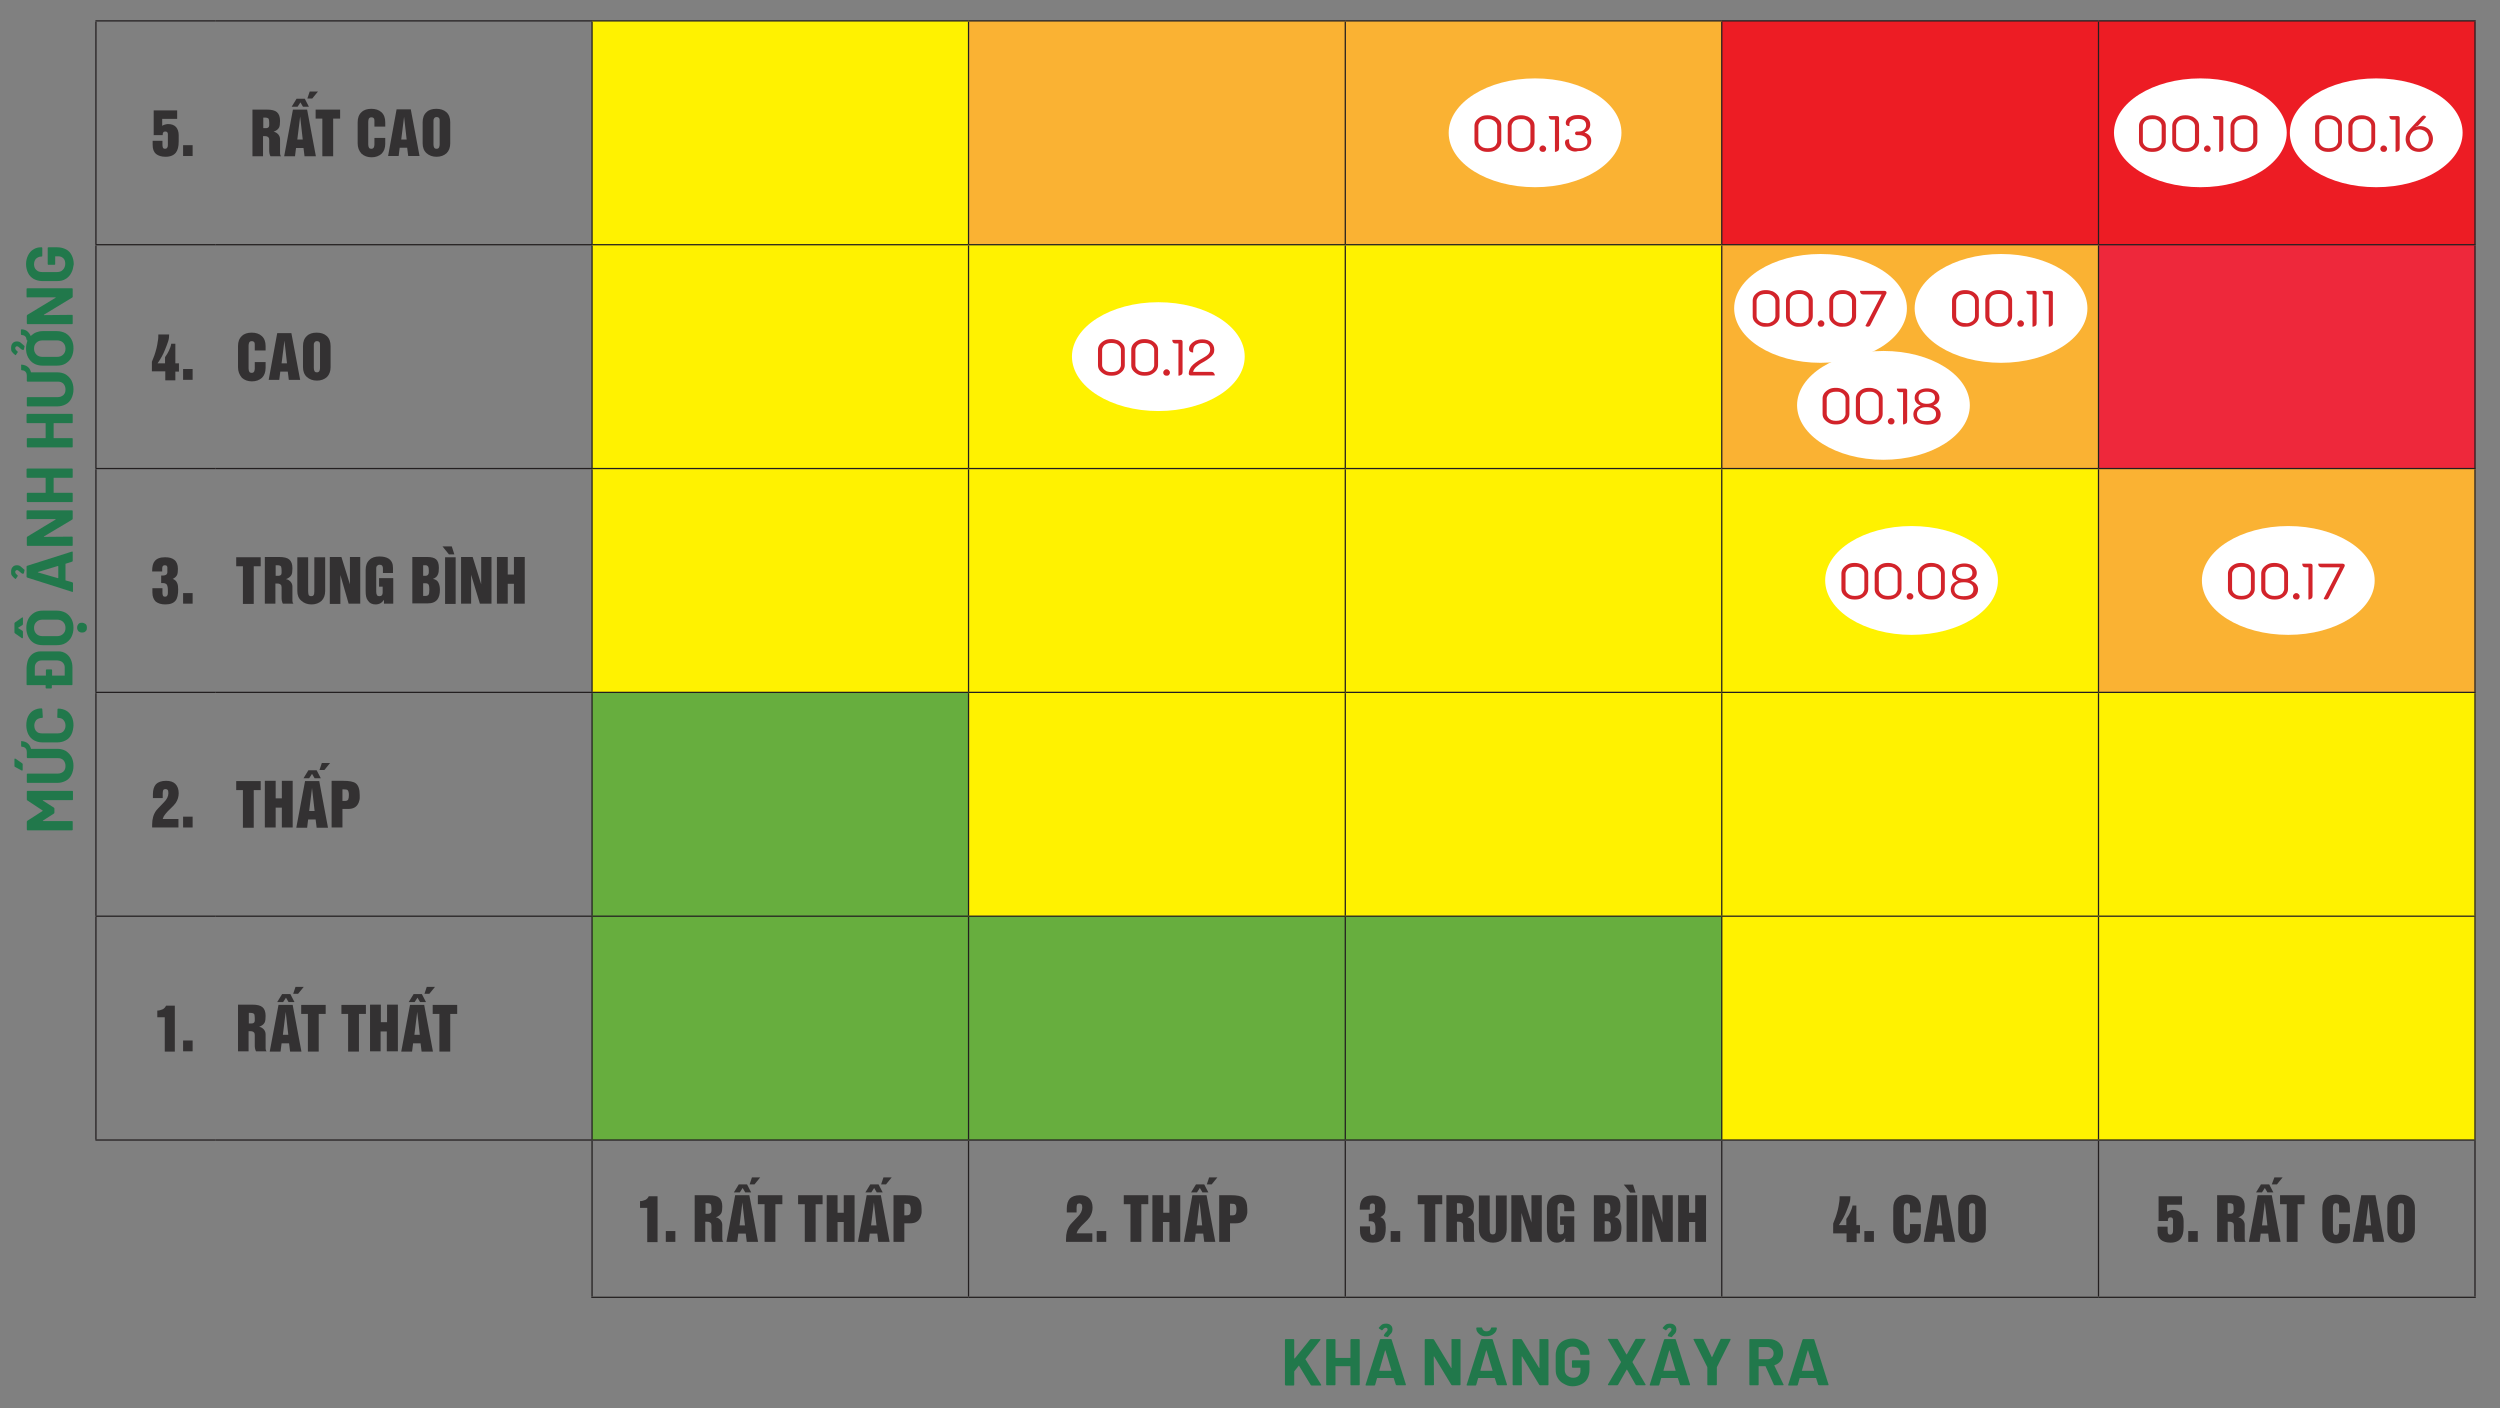 <?xml version="1.0" encoding="utf-8"?>
<!-- Generator: Adobe Illustrator 26.3.1, SVG Export Plug-In . SVG Version: 6.00 Build 0)  -->
<svg version="1.1" id="Layer_1" xmlns="http://www.w3.org/2000/svg" xmlns:xlink="http://www.w3.org/1999/xlink" x="0px" y="0px"
	 viewBox="0 0 969.5 546.1" style="enable-background:new 0 0 969.5 546.1;" xml:space="preserve">
<rect x="0" y="0" width="969.5" height="546.1" fill="#808080" stroke="none"/>
<style type="text/css">
	.st0{fill:#FFF200;}
	.st1{fill:#FAB233;}
	.st2{fill:#ED1C24;}
	.st3{fill:#EE283B;}
	.st4{fill:#67AE3E;}
	.st5{fill:none;stroke:#231F20;stroke-width:0.491;stroke-miterlimit:10;}
	.st6{fill:#333132;}
	.st7{fill:#FFFFFF;}
	.st8{fill:#D2232A;}
	.st9{fill:#21784B;}
</style>
<path class="st0" d="M813.8,355.3h146.1v86.8H813.8V355.3z M667.7,355.3h146.1v86.8H667.7V355.3z M813.8,268.5h146.1v86.8H813.8
	V268.5z M667.7,268.5h146.1v86.8H667.7V268.5z M521.7,268.5h146.1v86.8H521.7V268.5z M375.6,268.5h146.1v86.8H375.6V268.5z
	 M667.7,181.7h146.1v86.8H667.7V181.7z M521.7,181.7h146.1v86.8H521.7V181.7z M375.6,181.7h146.1v86.8H375.6V181.7z M229.6,181.7
	h146.1v86.8H229.6V181.7z M521.7,94.9h146.1v86.8H521.7V94.9z M375.6,94.9h146.1v86.8H375.6V94.9z M229.6,94.9h146.1v86.8H229.6
	V94.9z M229.6,8.1h146.1v86.8H229.6V8.1z"/>
<path class="st1" d="M813.8,181.7h146.1v86.8H813.8V181.7z M667.7,94.9h146.1v86.8H667.7V94.9z M521.7,8.1h146.1v86.8H521.7V8.1z
	 M375.6,8.1h146.1v86.8H375.6V8.1z"/>
<path class="st2" d="M813.8,8.1h146.1v86.8H813.8V8.1z M667.7,8.1h146.1v86.8H667.7V8.1z"/>
<rect x="813.8" y="94.9" class="st3" width="146.1" height="86.8"/>
<path class="st4" d="M521.7,355.3h146.1v86.8H521.7V355.3z M375.6,355.3h146.1v86.8H375.6V355.3z M229.6,355.3h146.1v86.8H229.6
	V355.3z M229.6,268.5h146.1v86.8H229.6V268.5z"/>
<line class="st5" x1="37" y1="8.1" x2="83.5" y2="8.1"/>
<line class="st5" x1="37.2" y1="94.7" x2="37.2" y2="8.4"/>
<line class="st5" x1="83.5" y1="8.1" x2="229.6" y2="8.1"/>
<line class="st5" x1="229.6" y1="8.1" x2="375.6" y2="8.1"/>
<line class="st5" x1="229.6" y1="94.7" x2="229.6" y2="8.4"/>
<line class="st5" x1="375.6" y1="8.1" x2="521.7" y2="8.1"/>
<line class="st5" x1="375.6" y1="94.7" x2="375.6" y2="8.4"/>
<line class="st5" x1="521.7" y1="8.1" x2="667.7" y2="8.1"/>
<line class="st5" x1="521.7" y1="94.7" x2="521.7" y2="8.4"/>
<line class="st5" x1="667.7" y1="8.1" x2="813.8" y2="8.1"/>
<line class="st5" x1="667.7" y1="94.7" x2="667.7" y2="8.4"/>
<line class="st5" x1="813.8" y1="8.1" x2="960.1" y2="8.1"/>
<line class="st5" x1="813.8" y1="94.7" x2="813.8" y2="8.4"/>
<line class="st5" x1="959.8" y1="94.7" x2="959.8" y2="8.4"/>
<line class="st5" x1="37" y1="94.9" x2="83.5" y2="94.9"/>
<line class="st5" x1="37.2" y1="181.5" x2="37.2" y2="95.2"/>
<line class="st5" x1="83.5" y1="94.9" x2="229.6" y2="94.9"/>
<line class="st5" x1="229.6" y1="94.9" x2="375.6" y2="94.9"/>
<line class="st5" x1="229.6" y1="181.5" x2="229.6" y2="95.2"/>
<line class="st5" x1="375.6" y1="94.9" x2="521.7" y2="94.9"/>
<line class="st5" x1="375.6" y1="181.5" x2="375.6" y2="95.2"/>
<line class="st5" x1="521.7" y1="94.9" x2="667.7" y2="94.9"/>
<line class="st5" x1="521.7" y1="181.5" x2="521.7" y2="95.2"/>
<line class="st5" x1="667.7" y1="94.9" x2="813.8" y2="94.9"/>
<line class="st5" x1="667.7" y1="181.5" x2="667.7" y2="95.2"/>
<line class="st5" x1="813.8" y1="94.9" x2="960.1" y2="94.9"/>
<line class="st5" x1="813.8" y1="181.5" x2="813.8" y2="95.2"/>
<line class="st5" x1="959.8" y1="181.5" x2="959.8" y2="95.2"/>
<line class="st5" x1="37" y1="181.7" x2="83.5" y2="181.7"/>
<line class="st5" x1="37.2" y1="268.3" x2="37.2" y2="182"/>
<line class="st5" x1="83.5" y1="181.7" x2="229.6" y2="181.7"/>
<line class="st5" x1="229.6" y1="181.7" x2="375.6" y2="181.7"/>
<line class="st5" x1="229.6" y1="268.3" x2="229.6" y2="182"/>
<line class="st5" x1="375.6" y1="181.7" x2="521.7" y2="181.7"/>
<line class="st5" x1="375.6" y1="268.3" x2="375.6" y2="182"/>
<line class="st5" x1="521.7" y1="181.7" x2="667.7" y2="181.7"/>
<line class="st5" x1="521.7" y1="268.3" x2="521.7" y2="182"/>
<line class="st5" x1="667.7" y1="181.7" x2="813.8" y2="181.7"/>
<line class="st5" x1="667.7" y1="268.3" x2="667.7" y2="182"/>
<line class="st5" x1="813.8" y1="181.7" x2="960.1" y2="181.7"/>
<line class="st5" x1="813.8" y1="268.3" x2="813.8" y2="182"/>
<line class="st5" x1="959.8" y1="268.3" x2="959.8" y2="182"/>
<line class="st5" x1="37" y1="268.5" x2="83.5" y2="268.5"/>
<line class="st5" x1="37.2" y1="355.1" x2="37.2" y2="268.8"/>
<line class="st5" x1="83.5" y1="268.5" x2="229.6" y2="268.5"/>
<line class="st5" x1="229.6" y1="268.5" x2="375.6" y2="268.5"/>
<line class="st5" x1="229.6" y1="355.1" x2="229.6" y2="268.8"/>
<line class="st5" x1="375.6" y1="268.5" x2="521.7" y2="268.5"/>
<line class="st5" x1="375.6" y1="355.1" x2="375.6" y2="268.8"/>
<line class="st5" x1="521.7" y1="268.5" x2="667.7" y2="268.5"/>
<line class="st5" x1="521.7" y1="355.1" x2="521.7" y2="268.8"/>
<line class="st5" x1="667.7" y1="268.5" x2="813.8" y2="268.5"/>
<line class="st5" x1="667.7" y1="355.1" x2="667.7" y2="268.8"/>
<line class="st5" x1="813.8" y1="268.5" x2="960.1" y2="268.5"/>
<line class="st5" x1="813.8" y1="355.1" x2="813.8" y2="268.8"/>
<line class="st5" x1="959.8" y1="355.1" x2="959.8" y2="268.8"/>
<line class="st5" x1="37" y1="355.3" x2="83.5" y2="355.3"/>
<line class="st5" x1="37.2" y1="441.9" x2="37.2" y2="355.6"/>
<line class="st5" x1="83.5" y1="355.3" x2="229.6" y2="355.3"/>
<line class="st5" x1="229.6" y1="355.3" x2="375.6" y2="355.3"/>
<line class="st5" x1="229.6" y1="441.9" x2="229.6" y2="355.6"/>
<line class="st5" x1="375.6" y1="355.3" x2="521.7" y2="355.3"/>
<line class="st5" x1="375.6" y1="441.9" x2="375.6" y2="355.6"/>
<line class="st5" x1="521.7" y1="355.3" x2="667.7" y2="355.3"/>
<line class="st5" x1="521.7" y1="441.9" x2="521.7" y2="355.6"/>
<line class="st5" x1="667.7" y1="355.3" x2="813.8" y2="355.3"/>
<line class="st5" x1="667.7" y1="441.9" x2="667.7" y2="355.6"/>
<line class="st5" x1="813.8" y1="355.3" x2="960.1" y2="355.3"/>
<line class="st5" x1="813.8" y1="441.9" x2="813.8" y2="355.6"/>
<line class="st5" x1="959.8" y1="441.9" x2="959.8" y2="355.6"/>
<line class="st5" x1="37" y1="442.1" x2="83.5" y2="442.1"/>
<line class="st5" x1="83.5" y1="442.1" x2="229.6" y2="442.1"/>
<line class="st5" x1="229.6" y1="442.1" x2="375.6" y2="442.1"/>
<line class="st5" x1="229.6" y1="502.8" x2="229.6" y2="442.4"/>
<line class="st5" x1="375.6" y1="442.1" x2="521.7" y2="442.1"/>
<line class="st5" x1="375.6" y1="502.8" x2="375.6" y2="442.4"/>
<line class="st5" x1="521.7" y1="442.1" x2="667.7" y2="442.1"/>
<line class="st5" x1="521.7" y1="502.8" x2="521.7" y2="442.4"/>
<line class="st5" x1="667.7" y1="442.1" x2="813.8" y2="442.1"/>
<line class="st5" x1="667.7" y1="502.8" x2="667.7" y2="442.4"/>
<line class="st5" x1="813.8" y1="442.1" x2="960.1" y2="442.1"/>
<line class="st5" x1="813.8" y1="502.8" x2="813.8" y2="442.4"/>
<line class="st5" x1="959.8" y1="502.8" x2="959.8" y2="442.4"/>
<line class="st5" x1="229.3" y1="503.1" x2="375.6" y2="503.1"/>
<line class="st5" x1="375.6" y1="503.1" x2="521.7" y2="503.1"/>
<line class="st5" x1="521.7" y1="503.1" x2="667.7" y2="503.1"/>
<line class="st5" x1="667.7" y1="503.1" x2="813.8" y2="503.1"/>
<line class="st5" x1="813.8" y1="503.1" x2="960.1" y2="503.1"/>
<g>
	<path class="st6" d="M59.6,52.5v-9.7h9.1v3.3h-5.8v2.7c0.3-0.2,0.6-0.4,1.1-0.5c0.5-0.1,0.8-0.2,1.1-0.2c1.4,0,2.5,0.4,3.2,1.2
		c0.6,0.7,1,1.8,1,3.1v2.5c0,2-0.4,3.4-1.1,4.3c-0.8,1-2.1,1.6-4,1.6c-1.6,0-2.8-0.4-3.7-1.1c-0.9-0.8-1.3-1.9-1.3-3.5v-1.6H63v1.7
		c0,0.4,0.1,0.7,0.2,1c0.2,0.3,0.4,0.4,0.8,0.4c0.4,0,0.6-0.1,0.8-0.4c0.2-0.2,0.3-0.6,0.3-1v-3.9c0-0.2,0-0.4,0-0.5
		c0-0.2-0.1-0.3-0.2-0.6c-0.2-0.2-0.4-0.3-0.8-0.3c-0.4,0-0.7,0.1-0.8,0.4c-0.2,0.2-0.2,0.6-0.2,1H59.6z"/>
	<path class="st6" d="M74.7,60.5H71v-4.2h3.7V60.5z"/>
</g>
<g>
	<path class="st6" d="M97.9,60.5V42.5h5.5c1.9,0,3.2,0.3,4,1c0.8,0.7,1.2,1.8,1.2,3.4c0,1.2-0.1,2-0.4,2.6c-0.4,0.7-1.1,1.2-2.1,1.6
		c0.8,0.1,1.3,0.5,1.8,1c0.4,0.5,0.7,1.1,0.7,1.9v3.2v1.3c0,0.2,0,0.3,0,0.5c0,0.2,0,0.3,0,0.5c0,0.4,0.1,0.8,0.4,1.1h-4.1
		c-0.1-0.2-0.3-0.5-0.4-1.1c-0.1-0.5-0.1-0.9-0.1-1.3c0-0.4,0-0.8,0-1v-2.9c0-0.5-0.1-0.9-0.4-1.1c-0.2-0.2-0.6-0.4-1.2-0.4h-0.8
		v7.8H97.9z M102.1,45.6v4.1h1c0.6,0,1-0.2,1.2-0.6l0.1-0.5l0-1c0-0.7-0.1-1.2-0.2-1.5c-0.2-0.3-0.7-0.5-1.4-0.5H102.1z"/>
	<path class="st6" d="M113.6,42.5h5.5l3.4,18.1h-4.4l-0.4-3.2h-2.9l-0.4,3.2h-4.2L113.6,42.5z M113.1,41.4l1.9-3.1h3.2l1.6,3.1h-2.3
		l-1-1.7l-1.1,1.7H113.1z M115.3,54.1h2.1l-1-8.9L115.3,54.1z M120.1,35.5h3.2l-2.2,2.7h-1.9L120.1,35.5z"/>
	<path class="st6" d="M122.4,46v-3.5h9.5V46h-2.7v14.6h-4.2V46H122.4z"/>
	<path class="st6" d="M138.7,55.6v-8.2c0-1.7,0.5-3,1.5-3.9c0.9-0.9,2.2-1.3,3.8-1.3c1.6,0,2.9,0.4,3.9,1.3c1,0.9,1.5,2.2,1.5,3.9
		v1.7h-4.2v-2c0-0.4,0-0.8-0.1-1c-0.2-0.4-0.5-0.6-1.1-0.6c-0.5,0-0.8,0.2-1,0.6c-0.1,0.3-0.2,0.7-0.2,1.1V56c0,0.5,0.1,1,0.3,1.3
		c0.2,0.3,0.5,0.4,0.9,0.4c0.5,0,0.8-0.2,1-0.6c0.1-0.3,0.2-0.7,0.2-1v-2.6h4.2v2.3c0,1.6-0.5,2.9-1.4,3.8c-1,0.9-2.3,1.4-3.9,1.4
		c-1.6,0-2.9-0.5-3.9-1.4C139.2,58.5,138.7,57.2,138.7,55.6z"/>
	<path class="st6" d="M150.5,60.5l3.3-18.1h5.5l3.4,18.1h-4.4l-0.4-3.2h-2.9l-0.4,3.2H150.5z M155.6,54.1h2.1l-1-8.8L155.6,54.1z"/>
	<path class="st6" d="M163.9,55.6v-8.2c0-1.7,0.5-3,1.5-3.9c0.9-0.9,2.2-1.3,3.8-1.3c1.6,0,2.9,0.4,3.9,1.3c1,0.9,1.5,2.2,1.5,3.9
		v8.2c0,1.6-0.5,2.9-1.4,3.8c-1,0.9-2.3,1.4-3.9,1.4c-1.6,0-2.9-0.5-3.9-1.4C164.4,58.5,163.9,57.2,163.9,55.6z M168.1,47V56
		c0,0.5,0.1,1,0.3,1.3c0.2,0.3,0.5,0.4,0.9,0.4c0.5,0,0.8-0.2,1-0.6c0.1-0.3,0.2-0.7,0.2-1V47c0-0.4,0-0.8-0.1-1
		c-0.2-0.4-0.5-0.6-1.1-0.6c-0.5,0-0.8,0.2-1,0.6C168.1,46.3,168.1,46.7,168.1,47z"/>
</g>
<path class="st7" d="M595.3,72.6c18.5,0,33.5-9.5,33.5-21.1c0-11.7-15-21.1-33.5-21.1c-18.5,0-33.5,9.5-33.5,21.1
	C561.8,63.2,576.8,72.6,595.3,72.6"/>
<g>
	<path class="st8" d="M574.4,58.4c-0.8-0.4-1.4-0.9-1.9-1.5c-0.5-0.6-0.7-1.3-0.7-2.1v-6c0-0.7,0.2-1.4,0.7-2.1
		c0.5-0.6,1.1-1.1,1.9-1.5c0.8-0.4,1.7-0.5,2.6-0.5s1.8,0.2,2.6,0.5c0.8,0.4,1.4,0.9,1.9,1.5c0.5,0.6,0.7,1.3,0.7,2.1v6
		c0,0.7-0.2,1.4-0.7,2.1c-0.5,0.6-1.1,1.1-1.9,1.5c-0.8,0.4-1.7,0.5-2.6,0.5C576,58.9,575.2,58.8,574.4,58.4z M578.8,57.2
		c0.5-0.2,1-0.5,1.3-1s0.5-0.9,0.5-1.4v-5.9c0-0.5-0.2-1-0.5-1.4c-0.3-0.4-0.7-0.7-1.3-1s-1.2-0.3-1.9-0.3c-0.7,0-1.3,0.1-1.8,0.3
		c-0.6,0.2-1,0.5-1.3,1c-0.3,0.4-0.5,0.9-0.5,1.4v5.9c0,0.5,0.2,1,0.5,1.4s0.7,0.7,1.3,1c0.5,0.2,1.2,0.3,1.8,0.3
		C577.7,57.5,578.3,57.4,578.8,57.2z"/>
	<path class="st8" d="M587.3,58.4c-0.8-0.4-1.4-0.9-1.9-1.5c-0.5-0.6-0.7-1.3-0.7-2.1v-6c0-0.7,0.2-1.4,0.7-2.1
		c0.5-0.6,1.1-1.1,1.9-1.5c0.8-0.4,1.7-0.5,2.6-0.5s1.8,0.2,2.6,0.5c0.8,0.4,1.4,0.9,1.9,1.5c0.5,0.6,0.7,1.3,0.7,2.1v6
		c0,0.7-0.2,1.4-0.7,2.1c-0.5,0.6-1.1,1.1-1.9,1.5c-0.8,0.4-1.7,0.5-2.6,0.5C589,58.9,588.1,58.8,587.3,58.4z M591.7,57.2
		c0.5-0.2,1-0.5,1.3-1s0.5-0.9,0.5-1.4v-5.9c0-0.5-0.2-1-0.5-1.4c-0.3-0.4-0.7-0.7-1.3-1s-1.2-0.3-1.9-0.3c-0.7,0-1.3,0.1-1.8,0.3
		c-0.6,0.2-1,0.5-1.3,1c-0.3,0.4-0.5,0.9-0.5,1.4v5.9c0,0.5,0.2,1,0.5,1.4s0.7,0.7,1.3,1c0.5,0.2,1.2,0.3,1.8,0.3
		C590.6,57.5,591.2,57.4,591.7,57.2z"/>
	<path class="st8" d="M597.4,58.6c-0.2-0.2-0.4-0.5-0.4-0.9s0.1-0.6,0.4-0.9c0.2-0.2,0.5-0.4,0.9-0.4s0.6,0.1,0.9,0.4
		s0.4,0.5,0.4,0.9s-0.1,0.6-0.4,0.9s-0.5,0.3-0.9,0.3S597.7,58.8,597.4,58.6z"/>
	<path class="st8" d="M603,46.4h-1.2c-0.4,0-0.7-0.1-0.9-0.4c-0.2-0.2-0.3-0.6-0.3-1h3.3c0.2,0,0.4,0.1,0.5,0.2
		c0.1,0.1,0.2,0.3,0.2,0.5v11.8c0,0.4-0.1,0.8-0.4,1c-0.3,0.2-0.7,0.4-1.2,0.4V46.4z"/>
	<path class="st8" d="M609.4,58.5c-0.8-0.3-1.4-0.7-1.8-1.3c-0.4-0.5-0.7-1.2-0.7-1.9c0-0.4,0.1-0.8,0.4-1c0.2-0.2,0.6-0.3,1.2-0.3
		c0,0.3,0,0.5,0,0.7c0,0.9,0.3,1.6,0.9,2.1c0.6,0.5,1.5,0.7,2.6,0.7c1.2,0,2.1-0.2,2.7-0.6c0.6-0.4,0.9-1,0.9-1.9
		c0-0.8-0.3-1.5-0.9-1.9s-1.4-0.7-2.5-0.7h-0.7c-0.2,0-0.4-0.1-0.5-0.2c-0.1-0.1-0.2-0.3-0.2-0.5s0.1-0.4,0.2-0.5s0.3-0.2,0.5-0.2
		h0.7c0.9,0,1.6-0.2,2.1-0.7s0.8-1,0.8-1.8c0-0.8-0.3-1.4-0.8-1.8s-1.3-0.6-2.3-0.6c-1.1,0-1.9,0.2-2.5,0.6
		c-0.6,0.4-0.9,0.9-0.9,1.6c0,0.2,0,0.4,0.1,0.6c-0.5,0-0.9-0.1-1.1-0.3c-0.3-0.2-0.4-0.5-0.4-0.9c0-0.6,0.2-1.1,0.6-1.6
		s1-0.8,1.7-1.1c0.7-0.3,1.6-0.4,2.5-0.4c1.4,0,2.5,0.3,3.4,1s1.3,1.6,1.3,2.7c0,0.7-0.2,1.3-0.5,1.8c-0.4,0.5-0.9,0.9-1.7,1.3
		c0.9,0.3,1.6,0.8,2,1.3c0.4,0.5,0.6,1.2,0.6,2c0,1.2-0.5,2.2-1.4,2.9c-0.9,0.7-2.2,1-3.8,1C611,58.9,610.2,58.8,609.4,58.5z"/>
</g>
<path class="st7" d="M853.3,72.6c18.5,0,33.5-9.5,33.5-21.1c0-11.7-15-21.1-33.5-21.1c-18.5,0-33.5,9.5-33.5,21.1
	C819.9,63.2,834.9,72.6,853.3,72.6"/>
<g>
	<path class="st8" d="M832.1,58.4c-0.8-0.4-1.4-0.9-1.9-1.5c-0.5-0.6-0.7-1.3-0.7-2.1v-6c0-0.7,0.2-1.4,0.7-2.1
		c0.5-0.6,1.1-1.1,1.9-1.5c0.8-0.4,1.7-0.5,2.6-0.5s1.8,0.2,2.6,0.5c0.8,0.4,1.4,0.9,1.9,1.5c0.5,0.6,0.7,1.3,0.7,2.1v6
		c0,0.7-0.2,1.4-0.7,2.1c-0.5,0.6-1.1,1.1-1.9,1.5c-0.8,0.4-1.7,0.5-2.6,0.5C833.7,58.9,832.9,58.8,832.1,58.4z M836.5,57.2
		c0.5-0.2,1-0.5,1.3-1s0.5-0.9,0.5-1.4v-5.9c0-0.5-0.2-1-0.5-1.4c-0.3-0.4-0.7-0.7-1.3-1s-1.2-0.3-1.9-0.3c-0.7,0-1.3,0.1-1.8,0.3
		c-0.6,0.2-1,0.5-1.3,1c-0.3,0.4-0.5,0.9-0.5,1.4v5.9c0,0.5,0.2,1,0.5,1.4s0.7,0.7,1.3,1c0.5,0.2,1.2,0.3,1.8,0.3
		C835.3,57.5,836,57.4,836.5,57.2z"/>
	<path class="st8" d="M845,58.4c-0.8-0.4-1.4-0.9-1.9-1.5c-0.5-0.6-0.7-1.3-0.7-2.1v-6c0-0.7,0.2-1.4,0.7-2.1
		c0.5-0.6,1.1-1.1,1.9-1.5c0.8-0.4,1.7-0.5,2.6-0.5s1.8,0.2,2.6,0.5c0.8,0.4,1.4,0.9,1.9,1.5c0.5,0.6,0.7,1.3,0.7,2.1v6
		c0,0.7-0.2,1.4-0.7,2.1c-0.5,0.6-1.1,1.1-1.9,1.5c-0.8,0.4-1.7,0.5-2.6,0.5C846.6,58.9,845.8,58.8,845,58.4z M849.4,57.2
		c0.5-0.2,1-0.5,1.3-1s0.5-0.9,0.5-1.4v-5.9c0-0.5-0.2-1-0.5-1.4c-0.3-0.4-0.7-0.7-1.3-1s-1.2-0.3-1.9-0.3c-0.7,0-1.3,0.1-1.8,0.3
		c-0.6,0.2-1,0.5-1.3,1c-0.3,0.4-0.5,0.9-0.5,1.4v5.9c0,0.5,0.2,1,0.5,1.4s0.7,0.7,1.3,1c0.5,0.2,1.2,0.3,1.8,0.3
		C848.2,57.5,848.9,57.4,849.4,57.2z"/>
	<path class="st8" d="M855.1,58.6c-0.2-0.2-0.4-0.5-0.4-0.9s0.1-0.6,0.4-0.9c0.2-0.2,0.5-0.4,0.9-0.4s0.6,0.1,0.9,0.4
		s0.4,0.5,0.4,0.9s-0.1,0.6-0.4,0.9s-0.5,0.3-0.9,0.3S855.3,58.8,855.1,58.6z"/>
	<path class="st8" d="M860.6,46.4h-1.2c-0.4,0-0.7-0.1-0.9-0.4c-0.2-0.2-0.3-0.6-0.3-1h3.3c0.2,0,0.4,0.1,0.5,0.2
		c0.1,0.1,0.2,0.3,0.2,0.5v11.8c0,0.4-0.1,0.8-0.4,1c-0.3,0.2-0.7,0.4-1.2,0.4V46.4z"/>
	<path class="st8" d="M867.6,58.4c-0.8-0.4-1.4-0.9-1.9-1.5c-0.5-0.6-0.7-1.3-0.7-2.1v-6c0-0.7,0.2-1.4,0.7-2.1
		c0.5-0.6,1.1-1.1,1.9-1.5c0.8-0.4,1.7-0.5,2.6-0.5s1.8,0.2,2.6,0.5c0.8,0.4,1.4,0.9,1.9,1.5c0.5,0.6,0.7,1.3,0.7,2.1v6
		c0,0.7-0.2,1.4-0.7,2.1c-0.5,0.6-1.1,1.1-1.9,1.5c-0.8,0.4-1.7,0.5-2.6,0.5C869.2,58.9,868.3,58.8,867.6,58.4z M872,57.2
		c0.5-0.2,1-0.5,1.3-1s0.5-0.9,0.5-1.4v-5.9c0-0.5-0.2-1-0.5-1.4c-0.3-0.4-0.7-0.7-1.3-1s-1.2-0.3-1.9-0.3c-0.7,0-1.3,0.1-1.8,0.3
		c-0.6,0.2-1,0.5-1.3,1c-0.3,0.4-0.5,0.9-0.5,1.4v5.9c0,0.5,0.2,1,0.5,1.4s0.7,0.7,1.3,1c0.5,0.2,1.2,0.3,1.8,0.3
		C870.8,57.5,871.4,57.4,872,57.2z"/>
</g>
<path class="st7" d="M921.5,72.6c18.5,0,33.5-9.5,33.5-21.1c0-11.7-15-21.1-33.5-21.1c-18.5,0-33.5,9.5-33.5,21.1
	C888,63.2,903,72.6,921.5,72.6"/>
<g>
	<path class="st8" d="M900.4,58.4c-0.8-0.4-1.4-0.9-1.9-1.5c-0.5-0.6-0.7-1.3-0.7-2.1v-6c0-0.7,0.2-1.4,0.7-2.1
		c0.5-0.6,1.1-1.1,1.9-1.5c0.8-0.4,1.7-0.5,2.6-0.5s1.8,0.2,2.6,0.5c0.8,0.4,1.4,0.9,1.9,1.5c0.5,0.6,0.7,1.3,0.7,2.1v6
		c0,0.7-0.2,1.4-0.7,2.1c-0.5,0.6-1.1,1.1-1.9,1.5c-0.8,0.4-1.7,0.5-2.6,0.5C902.1,58.9,901.2,58.8,900.4,58.4z M904.9,57.2
		c0.5-0.2,1-0.5,1.3-1s0.5-0.9,0.5-1.4v-5.9c0-0.5-0.2-1-0.5-1.4c-0.3-0.4-0.7-0.7-1.3-1s-1.2-0.3-1.9-0.3c-0.7,0-1.3,0.1-1.8,0.3
		c-0.6,0.2-1,0.5-1.3,1c-0.3,0.4-0.5,0.9-0.5,1.4v5.9c0,0.5,0.2,1,0.5,1.4s0.7,0.7,1.3,1c0.5,0.2,1.2,0.3,1.8,0.3
		C903.7,57.5,904.3,57.4,904.9,57.2z"/>
	<path class="st8" d="M913.3,58.4c-0.8-0.4-1.4-0.9-1.9-1.5c-0.5-0.6-0.7-1.3-0.7-2.1v-6c0-0.7,0.2-1.4,0.7-2.1
		c0.5-0.6,1.1-1.1,1.9-1.5c0.8-0.4,1.7-0.5,2.6-0.5s1.8,0.2,2.6,0.5c0.8,0.4,1.4,0.9,1.9,1.5c0.5,0.6,0.7,1.3,0.7,2.1v6
		c0,0.7-0.2,1.4-0.7,2.1c-0.5,0.6-1.1,1.1-1.9,1.5c-0.8,0.4-1.7,0.5-2.6,0.5C915,58.9,914.1,58.8,913.3,58.4z M917.8,57.2
		c0.5-0.2,1-0.5,1.3-1s0.5-0.9,0.5-1.4v-5.9c0-0.5-0.2-1-0.5-1.4c-0.3-0.4-0.7-0.7-1.3-1s-1.2-0.3-1.9-0.3c-0.7,0-1.3,0.1-1.8,0.3
		c-0.6,0.2-1,0.5-1.3,1c-0.3,0.4-0.5,0.9-0.5,1.4v5.9c0,0.5,0.2,1,0.5,1.4s0.7,0.7,1.3,1c0.5,0.2,1.2,0.3,1.8,0.3
		C916.6,57.5,917.2,57.4,917.8,57.2z"/>
	<path class="st8" d="M923.5,58.6c-0.2-0.2-0.4-0.5-0.4-0.9s0.1-0.6,0.4-0.9c0.2-0.2,0.5-0.4,0.9-0.4s0.6,0.1,0.9,0.4
		s0.4,0.5,0.4,0.9s-0.1,0.6-0.4,0.9s-0.5,0.3-0.9,0.3S923.7,58.8,923.5,58.6z"/>
	<path class="st8" d="M929,46.4h-1.2c-0.4,0-0.7-0.1-0.9-0.4c-0.2-0.2-0.3-0.6-0.3-1h3.3c0.2,0,0.4,0.1,0.5,0.2
		c0.1,0.1,0.2,0.3,0.2,0.5v11.8c0,0.4-0.1,0.8-0.4,1c-0.3,0.2-0.7,0.4-1.2,0.4V46.4z"/>
	<path class="st8" d="M935.5,58.3c-0.8-0.4-1.4-1.1-1.9-1.8c-0.5-0.8-0.7-1.7-0.7-2.6c0-0.7,0.1-1.3,0.4-2c0.3-0.6,0.7-1.2,1.2-1.8
		l4.5-4.8c0.3-0.3,0.6-0.5,0.9-0.5c0.4,0,0.7,0.2,1,0.5l-3.2,3.5c-0.3,0.1-0.6,0.2-0.9,0.3l0.1,0.1c0.2-0.1,0.5-0.2,0.8-0.2
		c0.3-0.1,0.6-0.1,0.8-0.1c0.9,0,1.8,0.2,2.5,0.6c0.8,0.4,1.4,1,1.8,1.8c0.4,0.8,0.7,1.6,0.7,2.5c0,1-0.2,1.8-0.7,2.6
		c-0.5,0.8-1.1,1.4-1.9,1.8c-0.8,0.4-1.7,0.7-2.7,0.7C937.2,58.9,936.3,58.7,935.5,58.3z M940.1,57.1c0.6-0.3,1-0.8,1.3-1.3
		c0.3-0.6,0.5-1.2,0.5-1.9s-0.2-1.3-0.5-1.9c-0.3-0.6-0.8-1-1.3-1.3c-0.6-0.3-1.2-0.5-1.9-0.5c-0.7,0-1.3,0.2-1.9,0.5
		c-0.6,0.3-1,0.8-1.3,1.3c-0.3,0.6-0.5,1.2-0.5,1.9s0.2,1.3,0.5,1.9c0.3,0.6,0.8,1,1.3,1.3s1.2,0.5,1.9,0.5
		C938.9,57.5,939.5,57.4,940.1,57.1z"/>
</g>
<g>
	<path class="st6" d="M58.9,144v-3.7c0.7-1.6,1.3-3.3,1.8-5.3c0.2-0.9,0.4-1.8,0.5-2.7c0.2-0.9,0.2-1.8,0.2-2.6h4.2
		c0,0.9-0.1,1.8-0.4,2.7c-0.3,0.9-0.7,2-1.2,3.2c-0.7,1.8-1.7,3.6-2.9,5.3h2.9v-2.4c0.3-0.4,0.5-0.8,0.8-1.2
		c0.2-0.4,0.5-0.8,0.7-1.3c0.4-0.9,0.8-1.8,0.9-2.7H68v7.6h1.4v3.2H68v3.4h-3.9V144H58.9z"/>
	<path class="st6" d="M74.7,147.3H71v-4.2h3.7V147.3z"/>
</g>
<g>
	<path class="st6" d="M92.3,142.4v-8.2c0-1.7,0.5-3,1.5-3.9c0.9-0.9,2.2-1.3,3.8-1.3c1.6,0,2.9,0.4,3.9,1.3c1,0.9,1.5,2.2,1.5,3.9
		v1.7h-4.2v-2c0-0.4,0-0.8-0.1-1c-0.2-0.4-0.5-0.6-1.1-0.6c-0.5,0-0.8,0.2-1,0.6c-0.1,0.3-0.2,0.7-0.2,1.1v8.9c0,0.5,0.1,1,0.3,1.3
		c0.2,0.3,0.5,0.4,0.9,0.4c0.5,0,0.8-0.2,1-0.6c0.1-0.3,0.2-0.7,0.2-1v-2.6h4.2v2.3c0,1.6-0.5,2.9-1.4,3.8c-1,0.9-2.3,1.4-3.9,1.4
		c-1.6,0-2.9-0.5-3.9-1.4C92.8,145.3,92.3,144,92.3,142.4z"/>
	<path class="st6" d="M104.2,147.3l3.3-18.1h5.5l3.4,18.1h-4.4l-0.4-3.2h-2.9l-0.4,3.2H104.2z M109.2,140.9h2.1l-1-8.8L109.2,140.9z
		"/>
	<path class="st6" d="M117.5,142.4v-8.2c0-1.7,0.5-3,1.5-3.9c0.9-0.9,2.2-1.3,3.8-1.3c1.6,0,2.9,0.4,3.9,1.3c1,0.9,1.5,2.2,1.5,3.9
		v8.2c0,1.6-0.5,2.9-1.4,3.8c-1,0.9-2.3,1.4-3.9,1.4c-1.6,0-2.9-0.5-3.9-1.4C118,145.3,117.5,144,117.5,142.4z M121.7,133.8v8.9
		c0,0.5,0.1,1,0.3,1.3c0.2,0.3,0.5,0.4,0.9,0.4c0.5,0,0.8-0.2,1-0.6c0.1-0.3,0.2-0.7,0.2-1v-8.9c0-0.4,0-0.8-0.1-1
		c-0.2-0.4-0.5-0.6-1.1-0.6c-0.5,0-0.8,0.2-1,0.6C121.7,133.1,121.7,133.5,121.7,133.8z"/>
</g>
<path class="st7" d="M449.2,159.4c18.5,0,33.5-9.5,33.5-21.1c0-11.7-15-21.1-33.5-21.1s-33.5,9.5-33.5,21.1
	C415.8,150,430.8,159.4,449.2,159.4"/>
<g>
	<path class="st8" d="M428.4,145.2c-0.8-0.4-1.4-0.9-1.9-1.5c-0.5-0.6-0.7-1.3-0.7-2.1v-6c0-0.7,0.2-1.4,0.7-2.1
		c0.5-0.6,1.1-1.1,1.9-1.5c0.8-0.4,1.7-0.5,2.6-0.5c0.9,0,1.8,0.2,2.6,0.5c0.8,0.4,1.4,0.9,1.9,1.5c0.5,0.6,0.7,1.3,0.7,2.1v6
		c0,0.7-0.2,1.4-0.7,2.1c-0.5,0.6-1.1,1.1-1.9,1.5c-0.8,0.4-1.7,0.5-2.6,0.5C430.1,145.7,429.2,145.6,428.4,145.2z M432.9,144
		c0.5-0.2,1-0.5,1.3-1s0.5-0.9,0.5-1.4v-5.9c0-0.5-0.2-1-0.5-1.4c-0.3-0.4-0.7-0.7-1.3-1c-0.6-0.2-1.2-0.3-1.9-0.3
		c-0.7,0-1.3,0.1-1.8,0.3s-1,0.5-1.3,1c-0.3,0.4-0.5,0.9-0.5,1.4v5.9c0,0.5,0.2,1,0.5,1.4c0.3,0.4,0.7,0.7,1.3,1
		c0.5,0.2,1.2,0.3,1.8,0.3C431.7,144.3,432.3,144.2,432.9,144z"/>
	<path class="st8" d="M441.3,145.2c-0.8-0.4-1.4-0.9-1.9-1.5c-0.5-0.6-0.7-1.3-0.7-2.1v-6c0-0.7,0.2-1.4,0.7-2.1
		c0.5-0.6,1.1-1.1,1.9-1.5c0.8-0.4,1.7-0.5,2.6-0.5c0.9,0,1.8,0.2,2.6,0.5c0.8,0.4,1.4,0.9,1.9,1.5c0.5,0.6,0.7,1.3,0.7,2.1v6
		c0,0.7-0.2,1.4-0.7,2.1c-0.5,0.6-1.1,1.1-1.9,1.5c-0.8,0.4-1.7,0.5-2.6,0.5C443,145.7,442.1,145.6,441.3,145.2z M445.8,144
		c0.5-0.2,1-0.5,1.3-1s0.5-0.9,0.5-1.4v-5.9c0-0.5-0.2-1-0.5-1.4c-0.3-0.4-0.7-0.7-1.3-1c-0.6-0.2-1.2-0.3-1.9-0.3
		c-0.7,0-1.3,0.1-1.8,0.3s-1,0.5-1.3,1c-0.3,0.4-0.5,0.9-0.5,1.4v5.9c0,0.5,0.2,1,0.5,1.4c0.3,0.4,0.7,0.7,1.3,1
		c0.5,0.2,1.2,0.3,1.8,0.3C444.6,144.3,445.2,144.2,445.8,144z"/>
	<path class="st8" d="M451.5,145.4c-0.2-0.2-0.4-0.5-0.4-0.9s0.1-0.6,0.4-0.9c0.2-0.2,0.5-0.4,0.9-0.4s0.6,0.1,0.9,0.4
		s0.4,0.5,0.4,0.9s-0.1,0.6-0.4,0.9s-0.5,0.3-0.9,0.3S451.7,145.6,451.5,145.4z"/>
	<path class="st8" d="M457,133.2h-1.2c-0.4,0-0.7-0.1-0.9-0.4c-0.2-0.2-0.3-0.6-0.3-1h3.3c0.2,0,0.4,0.1,0.5,0.2
		c0.1,0.1,0.2,0.3,0.2,0.5v11.8c0,0.4-0.1,0.8-0.4,1c-0.3,0.2-0.7,0.4-1.2,0.4V133.2z"/>
	<path class="st8" d="M461.2,145.4c-0.1-0.1-0.2-0.3-0.2-0.5c0-1,0.4-2,1.1-2.9c0.8-0.9,2-1.8,3.6-2.7c1-0.6,1.8-1,2.3-1.4
		c0.5-0.4,0.8-0.7,1-1.1c0.2-0.4,0.3-0.8,0.3-1.3c0-0.8-0.3-1.4-0.8-1.9c-0.5-0.4-1.3-0.6-2.3-0.6c-1.1,0-1.9,0.3-2.6,0.8
		c-0.6,0.5-0.9,1.3-0.9,2.2c0,0.3,0,0.5,0,0.7c-0.4,0-0.8-0.1-1.1-0.3s-0.5-0.6-0.5-1c0-0.7,0.2-1.4,0.7-1.9c0.5-0.6,1.1-1,1.8-1.4
		c0.8-0.3,1.6-0.5,2.6-0.5c1.5,0,2.6,0.4,3.4,1.1c0.8,0.7,1.3,1.7,1.3,2.9c0,0.6-0.1,1.2-0.4,1.7c-0.3,0.5-0.8,1-1.4,1.5
		c-0.6,0.5-1.5,1.1-2.6,1.7c-1.2,0.6-2,1.3-2.7,1.9c-0.6,0.6-1,1.2-1.1,1.8h7c0.4,0,0.8,0.1,1,0.4c0.2,0.2,0.4,0.6,0.4,1h-9.4
		C461.5,145.6,461.3,145.5,461.2,145.4z"/>
</g>
<g>
	<path class="st6" d="M59.1,229.8v-1.7H63v1.9c0,0.4,0.1,0.7,0.2,1c0.2,0.3,0.4,0.4,0.8,0.4c0.4,0,0.6-0.1,0.8-0.4
		c0.2-0.2,0.3-0.6,0.3-1v-1.3c0-1-0.2-1.7-0.5-2.1c-0.1-0.1-0.4-0.3-0.7-0.4c-0.4-0.1-0.8-0.1-1.4-0.1v-2.9h0.7
		c0.4,0,0.8-0.1,1.2-0.3c0.3-0.2,0.5-0.6,0.5-1v-1.5c0-0.2,0-0.4,0-0.5c0-0.1-0.1-0.2-0.2-0.4c-0.1-0.2-0.4-0.3-0.8-0.3
		c-0.7,0-1,0.4-1,1.3v1.1h-3.9c0-1.9,0.3-3.2,1-4c0.8-1,2.1-1.5,4-1.5c1.6,0,2.7,0.3,3.6,1c0.9,0.7,1.4,1.9,1.4,3.5
		c0,1-0.1,1.8-0.3,2.3c-0.3,0.7-0.9,1.2-1.7,1.6c0.8,0.3,1.4,0.8,1.7,1.6c0.3,0.6,0.4,1.5,0.4,2.5c0,1.9-0.3,3.4-1,4.3
		c-0.8,1-2.1,1.5-4,1.5c-1.6,0-2.8-0.4-3.7-1.1C59.6,232.5,59.1,231.4,59.1,229.8z"/>
	<path class="st6" d="M74.7,234.1H71V230h3.7V234.1z"/>
</g>
<g>
	<path class="st6" d="M91.6,219.6v-3.5h9.5v3.5h-2.7v14.6h-4.2v-14.6H91.6z"/>
	<path class="st6" d="M102.7,234.1v-18.1h5.5c1.9,0,3.2,0.3,4,1c0.8,0.7,1.2,1.8,1.2,3.4c0,1.2-0.1,2-0.4,2.6
		c-0.4,0.7-1.1,1.2-2.1,1.6c0.8,0.1,1.3,0.5,1.8,1c0.4,0.5,0.7,1.1,0.7,1.9v3.2v1.3c0,0.2,0,0.3,0,0.5c0,0.2,0,0.3,0,0.5
		c0,0.4,0.1,0.8,0.4,1.1h-4.1c-0.1-0.2-0.3-0.5-0.4-1.1c-0.1-0.5-0.1-0.9-0.1-1.3c0-0.4,0-0.8,0-1v-2.9c0-0.5-0.1-0.9-0.4-1.1
		c-0.2-0.2-0.6-0.4-1.2-0.4h-0.8v7.8H102.7z M106.9,219.2v4.1h1c0.6,0,1-0.2,1.2-0.6l0.1-0.5l0-1c0-0.7-0.1-1.2-0.2-1.5
		c-0.2-0.3-0.7-0.5-1.4-0.5H106.9z"/>
	<path class="st6" d="M115.3,229.2v-13.1h4.2v13.2c0,0.6,0.1,1.1,0.2,1.4c0.1,0.3,0.5,0.5,1,0.5c0.4,0,0.7-0.1,0.9-0.4
		c0.2-0.2,0.3-0.7,0.3-1.5v-13.2h4.2v13.1c0,1.6-0.5,2.9-1.4,3.8c-1,0.9-2.3,1.4-3.9,1.4c-1.6,0-2.9-0.5-3.9-1.4
		C115.8,232.1,115.3,230.8,115.3,229.2z"/>
	<path class="st6" d="M127.9,234.1v-18.1h4.5l3.3,10.6l0-10.6h4v18.1h-4.5L132,223l0,11.2H127.9z"/>
	<path class="st6" d="M141.8,229.2V221c0-1.7,0.5-3,1.5-3.9c0.9-0.9,2.2-1.3,3.8-1.3c1.6,0,2.8,0.3,3.7,0.9c1.1,0.8,1.6,1.9,1.6,3.5
		v2h-3.9v-1.8c0-0.9-0.4-1.4-1.3-1.4c-0.4,0-0.8,0.2-1.1,0.6c-0.2,0.3-0.2,0.7-0.2,1v8.9c0,0.5,0.1,1,0.3,1.3
		c0.2,0.3,0.5,0.4,0.9,0.4c0.9,0,1.3-0.5,1.3-1.4v-2.3H147v-3.3h5.5v9.9h-3.6v-1.5c-0.8,1.2-1.8,1.8-3.3,1.8c-1.3,0-2.3-0.5-3-1.6
		C142,232,141.8,230.8,141.8,229.2z"/>
	<path class="st6" d="M159.9,234.1v-18.1h5.8c1.6,0,2.7,0.3,3.4,0.9c0.7,0.6,1.1,1.7,1.1,3.3c0,1.2-0.1,2-0.4,2.6
		c-0.3,0.8-0.9,1.3-1.9,1.7c1,0.2,1.7,0.6,2.1,1.4s0.6,1.7,0.6,2.8c0,1.6-0.3,2.9-1,3.8c-0.8,1-2,1.5-3.8,1.5H159.9z M164.1,219.2
		v4.1h0.8c0.6,0,1-0.2,1.2-0.6c0.2-0.3,0.2-0.8,0.2-1.5c0-0.7-0.1-1.2-0.3-1.5c-0.2-0.3-0.5-0.5-1-0.5H164.1z M164.1,226.2v4.9h0.9
		c0.6,0,1-0.2,1.2-0.5c0.2-0.3,0.3-1,0.3-2c0-0.8-0.1-1.4-0.2-1.7c-0.2-0.5-0.6-0.7-1.2-0.7H164.1z"/>
	<path class="st6" d="M175.2,211.9l1,3.1h-2.1l-2.5-3.1H175.2z M172.6,216.1h4.1v18.1h-4.1V216.1z"/>
	<path class="st6" d="M178.8,234.1v-18.1h4.5l3.3,10.6l0-10.6h4v18.1h-4.5l-3.4-11.2l0,11.2H178.8z"/>
	<path class="st6" d="M192.7,234.1v-18.1h4.2v6.8h2.4v-6.8h4.2v18.1h-4.2v-7.7h-2.4v7.7H192.7z"/>
</g>
<path class="st7" d="M741.3,246.2c18.5,0,33.5-9.5,33.5-21.1c0-11.7-15-21.1-33.5-21.1c-18.5,0-33.5,9.5-33.5,21.1
	C707.9,236.8,722.9,246.2,741.3,246.2"/>
<g>
	<path class="st8" d="M716.7,232c-0.8-0.4-1.4-0.9-1.9-1.5c-0.5-0.6-0.7-1.3-0.7-2.1v-6c0-0.7,0.2-1.4,0.7-2.1
		c0.5-0.6,1.1-1.1,1.9-1.5c0.8-0.4,1.7-0.5,2.6-0.5s1.8,0.2,2.6,0.5c0.8,0.4,1.4,0.9,1.9,1.5c0.5,0.6,0.7,1.3,0.7,2.1v6
		c0,0.7-0.2,1.4-0.7,2.1c-0.5,0.6-1.1,1.1-1.9,1.5c-0.8,0.4-1.7,0.5-2.6,0.5C718.4,232.5,717.5,232.4,716.7,232z M721.2,230.8
		c0.5-0.2,1-0.5,1.3-1s0.5-0.9,0.5-1.4v-5.9c0-0.5-0.2-1-0.5-1.4c-0.3-0.4-0.7-0.7-1.3-1s-1.2-0.3-1.9-0.3c-0.7,0-1.3,0.1-1.8,0.3
		c-0.6,0.2-1,0.5-1.3,1c-0.3,0.4-0.5,0.9-0.5,1.4v5.9c0,0.5,0.2,1,0.5,1.4s0.7,0.7,1.3,1c0.5,0.2,1.2,0.3,1.8,0.3
		C720,231.1,720.6,231,721.2,230.8z"/>
	<path class="st8" d="M729.6,232c-0.8-0.4-1.4-0.9-1.9-1.5c-0.5-0.6-0.7-1.3-0.7-2.1v-6c0-0.7,0.2-1.4,0.7-2.1
		c0.5-0.6,1.1-1.1,1.9-1.5c0.8-0.4,1.7-0.5,2.6-0.5s1.8,0.2,2.6,0.5c0.8,0.4,1.4,0.9,1.9,1.5c0.5,0.6,0.7,1.3,0.7,2.1v6
		c0,0.7-0.2,1.4-0.7,2.1c-0.5,0.6-1.1,1.1-1.9,1.5c-0.8,0.4-1.7,0.5-2.6,0.5C731.3,232.5,730.4,232.4,729.6,232z M734.1,230.8
		c0.5-0.2,1-0.5,1.3-1s0.5-0.9,0.5-1.4v-5.9c0-0.5-0.2-1-0.5-1.4c-0.3-0.4-0.7-0.7-1.3-1s-1.2-0.3-1.9-0.3c-0.7,0-1.3,0.1-1.8,0.3
		c-0.6,0.2-1,0.5-1.3,1c-0.3,0.4-0.5,0.9-0.5,1.4v5.9c0,0.5,0.2,1,0.5,1.4s0.7,0.7,1.3,1c0.5,0.2,1.2,0.3,1.8,0.3
		C732.9,231.1,733.5,231,734.1,230.8z"/>
	<path class="st8" d="M739.8,232.2c-0.2-0.2-0.4-0.5-0.4-0.9s0.1-0.6,0.4-0.9c0.2-0.2,0.5-0.4,0.9-0.4s0.6,0.1,0.9,0.4
		s0.4,0.5,0.4,0.9s-0.1,0.6-0.4,0.9s-0.5,0.3-0.9,0.3S740,232.4,739.8,232.2z"/>
	<path class="st8" d="M746.4,232c-0.8-0.4-1.4-0.9-1.9-1.5c-0.5-0.6-0.7-1.3-0.7-2.1v-6c0-0.7,0.2-1.4,0.7-2.1
		c0.5-0.6,1.1-1.1,1.9-1.5c0.8-0.4,1.7-0.5,2.6-0.5s1.8,0.2,2.6,0.5c0.8,0.4,1.4,0.9,1.9,1.5c0.5,0.6,0.7,1.3,0.7,2.1v6
		c0,0.7-0.2,1.4-0.7,2.1c-0.5,0.6-1.1,1.1-1.9,1.5c-0.8,0.4-1.7,0.5-2.6,0.5C748.1,232.5,747.2,232.4,746.4,232z M750.9,230.8
		c0.5-0.2,1-0.5,1.3-1s0.5-0.9,0.5-1.4v-5.9c0-0.5-0.2-1-0.5-1.4c-0.3-0.4-0.7-0.7-1.3-1s-1.2-0.3-1.9-0.3c-0.7,0-1.3,0.1-1.8,0.3
		c-0.6,0.2-1,0.5-1.3,1c-0.3,0.4-0.5,0.9-0.5,1.4v5.9c0,0.5,0.2,1,0.5,1.4s0.7,0.7,1.3,1c0.5,0.2,1.2,0.3,1.8,0.3
		C749.7,231.1,750.3,231,750.9,230.8z"/>
	<path class="st8" d="M757.9,231.5c-0.9-0.7-1.4-1.7-1.4-2.9c0-1.6,0.9-2.8,2.8-3.4c-0.7-0.3-1.3-0.7-1.7-1.2
		c-0.4-0.5-0.6-1.1-0.6-1.8c0-0.7,0.2-1.4,0.6-1.9s0.9-1,1.7-1.3c0.7-0.3,1.5-0.5,2.5-0.5c0.9,0,1.8,0.2,2.5,0.5
		c0.7,0.3,1.3,0.7,1.7,1.3c0.4,0.6,0.6,1.2,0.6,1.9c0,0.7-0.2,1.3-0.6,1.8c-0.4,0.5-1,0.9-1.7,1.2c1.8,0.6,2.8,1.8,2.8,3.4
		c0,1.2-0.5,2.2-1.4,2.9s-2.2,1.1-3.8,1.1C760.1,232.5,758.8,232.2,757.9,231.5z M764.4,230.5c0.6-0.5,0.9-1.1,0.9-2
		c0-0.9-0.3-1.6-1-2c-0.6-0.5-1.5-0.7-2.7-0.7s-2.1,0.2-2.7,0.7c-0.6,0.5-1,1.1-1,2c0,0.9,0.3,1.5,0.9,2s1.5,0.7,2.7,0.7
		S763.8,231,764.4,230.5z M764,223.9c0.6-0.4,0.9-1,0.9-1.7c0-0.8-0.3-1.4-0.8-1.8c-0.5-0.4-1.3-0.6-2.4-0.6c-1,0-1.8,0.2-2.4,0.6
		s-0.8,1-0.8,1.8c0,0.7,0.3,1.3,0.9,1.7c0.6,0.4,1.4,0.6,2.3,0.6C762.7,224.5,763.4,224.3,764,223.9z"/>
</g>
<path class="st7" d="M887.4,246.2c18.5,0,33.5-9.5,33.5-21.1c0-11.7-15-21.1-33.5-21.1s-33.5,9.5-33.5,21.1
	C853.9,236.8,868.9,246.2,887.4,246.2"/>
<g>
	<path class="st8" d="M866.6,232c-0.8-0.4-1.4-0.9-1.9-1.5c-0.5-0.6-0.7-1.3-0.7-2.1v-6c0-0.7,0.2-1.4,0.7-2.1
		c0.5-0.6,1.1-1.1,1.9-1.5c0.8-0.4,1.7-0.5,2.6-0.5s1.8,0.2,2.6,0.5c0.8,0.4,1.4,0.9,1.9,1.5c0.5,0.6,0.7,1.3,0.7,2.1v6
		c0,0.7-0.2,1.4-0.7,2.1c-0.5,0.6-1.1,1.1-1.9,1.5c-0.8,0.4-1.7,0.5-2.6,0.5C868.3,232.5,867.4,232.4,866.6,232z M871.1,230.8
		c0.5-0.2,1-0.5,1.3-1s0.5-0.9,0.5-1.4v-5.9c0-0.5-0.2-1-0.5-1.4c-0.3-0.4-0.7-0.7-1.3-1s-1.2-0.3-1.9-0.3c-0.7,0-1.3,0.1-1.8,0.3
		c-0.6,0.2-1,0.5-1.3,1c-0.3,0.4-0.5,0.9-0.5,1.4v5.9c0,0.5,0.2,1,0.5,1.4s0.7,0.7,1.3,1c0.5,0.2,1.2,0.3,1.8,0.3
		C869.9,231.1,870.5,231,871.1,230.8z"/>
	<path class="st8" d="M879.5,232c-0.8-0.4-1.4-0.9-1.9-1.5c-0.5-0.6-0.7-1.3-0.7-2.1v-6c0-0.7,0.2-1.4,0.7-2.1
		c0.5-0.6,1.1-1.1,1.9-1.5c0.8-0.4,1.7-0.5,2.6-0.5s1.8,0.2,2.6,0.5c0.8,0.4,1.4,0.9,1.9,1.5c0.5,0.6,0.7,1.3,0.7,2.1v6
		c0,0.7-0.2,1.4-0.7,2.1c-0.5,0.6-1.1,1.1-1.9,1.5c-0.8,0.4-1.7,0.5-2.6,0.5C881.2,232.5,880.3,232.4,879.5,232z M884,230.8
		c0.5-0.2,1-0.5,1.3-1s0.5-0.9,0.5-1.4v-5.9c0-0.5-0.2-1-0.5-1.4c-0.3-0.4-0.7-0.7-1.3-1s-1.2-0.3-1.9-0.3c-0.7,0-1.3,0.1-1.8,0.3
		c-0.6,0.2-1,0.5-1.3,1c-0.3,0.4-0.5,0.9-0.5,1.4v5.9c0,0.5,0.2,1,0.5,1.4s0.7,0.7,1.3,1c0.5,0.2,1.2,0.3,1.8,0.3
		C882.8,231.1,883.4,231,884,230.8z"/>
	<path class="st8" d="M889.6,232.2c-0.2-0.2-0.4-0.5-0.4-0.9s0.1-0.6,0.4-0.9c0.2-0.2,0.5-0.4,0.9-0.4s0.6,0.1,0.9,0.4
		s0.4,0.5,0.4,0.9s-0.1,0.6-0.4,0.9s-0.5,0.3-0.9,0.3S889.9,232.4,889.6,232.2z"/>
	<path class="st8" d="M895.2,220H894c-0.4,0-0.7-0.1-0.9-0.4c-0.2-0.2-0.3-0.6-0.3-1h3.3c0.2,0,0.4,0.1,0.5,0.2
		c0.1,0.1,0.2,0.3,0.2,0.5v11.8c0,0.4-0.1,0.8-0.4,1c-0.3,0.2-0.7,0.4-1.2,0.4V220z"/>
	<path class="st8" d="M907.4,220h-7.1c-0.8,0-1.3-0.5-1.3-1.4h9.5c0.2,0,0.4,0.1,0.6,0.2c0.1,0.1,0.2,0.3,0.2,0.5
		c0,0.1,0,0.2-0.1,0.4l-6.2,12.2c-0.2,0.4-0.6,0.6-1,0.6c-0.3,0-0.6-0.1-0.9-0.3L907.4,220z"/>
</g>
<g>
	<path class="st6" d="M59.3,309.4V308c0-1.7,0.4-3,1.2-3.9c0.8-0.8,2.1-1.3,3.9-1.3c1.6,0,2.8,0.4,3.6,1.2c0.8,0.8,1.3,2,1.3,3.6
		c0,1.4-0.4,2.6-1.1,3.7c-0.2,0.3-0.5,0.6-0.8,1c-0.4,0.4-0.9,0.9-1.5,1.5c-1.1,1-1.9,2-2.4,2.8l-0.2,0.5l-0.2,0.5h6.1v3.3H59v-1.1
		c0-2.2,0.5-4,1.6-5.5c0-0.1,1-1.1,3-3.2c1.1-1.1,1.7-2.3,1.7-3.5c0-0.7-0.1-1.1-0.3-1.3c-0.2-0.2-0.5-0.3-0.8-0.3
		c-0.4,0-0.7,0.1-0.9,0.4c-0.1,0.3-0.2,0.7-0.2,1.3v1.8H59.3z"/>
	<path class="st6" d="M74.7,320.9H71v-4.2h3.7V320.9z"/>
</g>
<g>
	<path class="st6" d="M91.6,306.4v-3.5h9.5v3.5h-2.7v14.6h-4.2v-14.6H91.6z"/>
	<path class="st6" d="M102.7,320.9v-18.1h4.2v6.8h2.4v-6.8h4.2v18.1h-4.2v-7.7h-2.4v7.7H102.7z"/>
	<path class="st6" d="M118.3,302.9h5.5l3.4,18.1h-4.4l-0.4-3.2h-2.9l-0.4,3.2h-4.2L118.3,302.9z M117.7,301.8l1.9-3.1h3.2l1.6,3.1
		H122l-1-1.7l-1.1,1.7H117.7z M119.9,314.5h2.1l-1-8.9L119.9,314.5z M124.8,295.9h3.2l-2.2,2.7h-1.9L124.8,295.9z"/>
	<path class="st6" d="M128.6,320.9v-18.1h4.5c2.4,0,4,0.3,4.9,1c1,0.8,1.5,2.3,1.5,4.5c0,0.6,0,1,0,1.3c0,0.2-0.1,0.6-0.2,1
		c-0.1,0.5-0.3,0.9-0.6,1.4c-0.7,1.1-1.9,1.7-3.6,1.7h-2.3v7.2H128.6z M132.8,306.1v4.5h1c0.6,0,1-0.2,1.2-0.5
		c0.2-0.4,0.3-1,0.3-1.8c0-1-0.2-1.6-0.5-1.9c-0.2-0.2-0.7-0.3-1.6-0.3H132.8z"/>
</g>
<g>
	<path class="st6" d="M61,394.4v-2.5c0.7,0,1.4-0.2,2.1-0.5c0.6-0.3,1-0.8,1.3-1.4h3.4v17.8h-3.9v-13.3H61z"/>
	<path class="st6" d="M74.7,407.7H71v-4.2h3.7V407.7z"/>
</g>
<g>
	<path class="st6" d="M92.3,407.7v-18.1h5.5c1.9,0,3.2,0.3,4,1c0.8,0.7,1.2,1.8,1.2,3.4c0,1.2-0.1,2-0.4,2.6
		c-0.4,0.7-1.1,1.2-2.1,1.6c0.8,0.1,1.3,0.5,1.8,1c0.4,0.5,0.7,1.1,0.7,1.9v3.2v1.3c0,0.2,0,0.3,0,0.5c0,0.2,0,0.3,0,0.5
		c0,0.4,0.1,0.8,0.4,1.1h-4.1c-0.1-0.2-0.3-0.5-0.4-1.1c-0.1-0.5-0.1-0.9-0.1-1.3c0-0.4,0-0.8,0-1v-2.9c0-0.5-0.1-0.9-0.4-1.1
		c-0.2-0.2-0.6-0.4-1.2-0.4h-0.8v7.8H92.3z M96.5,392.8v4.1h1c0.6,0,1-0.2,1.2-0.6l0.1-0.5l0-1c0-0.7-0.1-1.2-0.2-1.5
		c-0.2-0.3-0.7-0.5-1.4-0.5H96.5z"/>
	<path class="st6" d="M108,389.7h5.5l3.4,18.1h-4.4l-0.4-3.2h-2.9l-0.4,3.2h-4.2L108,389.7z M107.5,388.6l1.9-3.1h3.2l1.6,3.1h-2.3
		l-1-1.7l-1.1,1.7H107.5z M109.7,401.3h2.1l-1-8.9L109.7,401.3z M114.6,382.7h3.2l-2.2,2.7h-1.9L114.6,382.7z"/>
	<path class="st6" d="M116.8,393.2v-3.5h9.5v3.5h-2.7v14.6h-4.2v-14.6H116.8z"/>
	<path class="st6" d="M132.4,393.2v-3.5h9.5v3.5h-2.7v14.6h-4.2v-14.6H132.4z"/>
	<path class="st6" d="M143.5,407.7v-18.1h4.2v6.8h2.4v-6.8h4.2v18.1H150V400h-2.4v7.7H143.5z"/>
	<path class="st6" d="M159,389.7h5.5l3.4,18.1h-4.4l-0.4-3.2h-2.9l-0.4,3.2h-4.2L159,389.7z M158.5,388.6l1.9-3.1h3.2l1.6,3.1h-2.3
		l-1-1.7l-1.1,1.7H158.5z M160.7,401.3h2.1l-1-8.9L160.7,401.3z M165.5,382.7h3.2l-2.2,2.7h-1.9L165.5,382.7z"/>
	<path class="st6" d="M167.8,393.2v-3.5h9.5v3.5h-2.7v14.6h-4.2v-14.6H167.8z"/>
</g>
<g>
	<path class="st6" d="M248.2,468.3v-2.5c0.7,0,1.4-0.2,2.1-0.5c0.6-0.3,1-0.8,1.3-1.4h3.4v17.8H251v-13.3H248.2z"/>
	<path class="st6" d="M261.9,481.6h-3.7v-4.2h3.7V481.6z"/>
	<path class="st6" d="M269.4,481.6v-18.1h5.5c1.9,0,3.2,0.3,4,1c0.8,0.7,1.2,1.8,1.2,3.4c0,1.2-0.1,2-0.4,2.6
		c-0.4,0.7-1.1,1.2-2.1,1.6c0.8,0.1,1.3,0.5,1.8,1c0.4,0.5,0.7,1.1,0.7,1.9v3.2v1.3c0,0.2,0,0.3,0,0.5c0,0.2,0,0.3,0,0.5
		c0,0.4,0.1,0.8,0.4,1.1h-4.1c-0.1-0.2-0.3-0.5-0.4-1.1c-0.1-0.5-0.1-0.9-0.1-1.3c0-0.4,0-0.8,0-1v-2.9c0-0.5-0.1-0.9-0.4-1.1
		c-0.2-0.2-0.6-0.4-1.2-0.4h-0.8v7.8H269.4z M273.6,466.6v4.1h1c0.6,0,1-0.2,1.2-0.6l0.1-0.5l0-1c0-0.7-0.1-1.2-0.2-1.5
		c-0.2-0.3-0.7-0.5-1.4-0.5H273.6z"/>
	<path class="st6" d="M285.1,463.5h5.5l3.4,18.1h-4.4l-0.4-3.2h-2.9l-0.4,3.2h-4.2L285.1,463.5z M284.6,462.4l1.9-3.1h3.2l1.6,3.1
		h-2.3l-1-1.7l-1.1,1.7H284.6z M286.8,475.2h2.1l-1-8.9L286.8,475.2z M291.6,456.6h3.2l-2.2,2.7h-1.9L291.6,456.6z"/>
	<path class="st6" d="M293.9,467v-3.5h9.5v3.5h-2.7v14.6h-4.2V467H293.9z"/>
	<path class="st6" d="M309.5,467v-3.5h9.5v3.5h-2.7v14.6h-4.2V467H309.5z"/>
	<path class="st6" d="M320.6,481.6v-18.1h4.2v6.8h2.4v-6.8h4.2v18.1h-4.2v-7.7h-2.4v7.7H320.6z"/>
	<path class="st6" d="M336.1,463.5h5.5l3.4,18.1h-4.4l-0.4-3.2h-2.9l-0.4,3.2h-4.2L336.1,463.5z M335.6,462.4l1.9-3.1h3.2l1.6,3.1
		h-2.3l-1-1.7l-1.1,1.7H335.6z M337.8,475.2h2.1l-1-8.9L337.8,475.2z M342.6,456.6h3.2l-2.2,2.7h-1.9L342.6,456.6z"/>
	<path class="st6" d="M346.5,481.6v-18.1h4.5c2.4,0,4,0.3,4.9,1c1,0.8,1.5,2.3,1.5,4.5c0,0.6,0,1,0,1.3c0,0.2-0.1,0.6-0.2,1
		c-0.1,0.5-0.3,0.9-0.6,1.4c-0.7,1.1-1.9,1.7-3.6,1.7h-2.3v7.2H346.5z M350.7,466.8v4.5h1c0.6,0,1-0.2,1.2-0.5
		c0.2-0.4,0.3-1,0.3-1.8c0-1-0.2-1.6-0.5-1.9c-0.2-0.2-0.7-0.3-1.6-0.3H350.7z"/>
</g>
<g>
	<path class="st6" d="M413.7,470.1v-1.4c0-1.7,0.4-3,1.2-3.9c0.8-0.8,2.1-1.3,3.9-1.3c1.6,0,2.8,0.4,3.6,1.2c0.8,0.8,1.3,2,1.3,3.6
		c0,1.4-0.4,2.6-1.1,3.7c-0.2,0.3-0.5,0.6-0.8,1c-0.4,0.4-0.9,0.9-1.5,1.5c-1.1,1-1.9,2-2.4,2.8l-0.2,0.5l-0.2,0.5h6.1v3.3h-10.2
		v-1.1c0-2.2,0.5-4,1.6-5.5c0-0.1,1-1.1,3-3.2c1.1-1.1,1.7-2.3,1.7-3.5c0-0.7-0.1-1.1-0.3-1.3c-0.2-0.2-0.5-0.3-0.8-0.3
		c-0.4,0-0.7,0.1-0.9,0.4c-0.1,0.3-0.2,0.7-0.2,1.3v1.8H413.7z"/>
	<path class="st6" d="M429,481.6h-3.7v-4.2h3.7V481.6z"/>
	<path class="st6" d="M435.8,467v-3.5h9.5v3.5h-2.7v14.6h-4.2V467H435.8z"/>
	<path class="st6" d="M446.9,481.6v-18.1h4.2v6.8h2.4v-6.8h4.2v18.1h-4.2v-7.7H451v7.7H446.9z"/>
	<path class="st6" d="M462.4,463.5h5.5l3.4,18.1H467l-0.4-3.2h-2.9l-0.4,3.2h-4.2L462.4,463.5z M461.9,462.4l1.9-3.1h3.2l1.6,3.1
		h-2.3l-1-1.7l-1.1,1.7H461.9z M464.1,475.2h2.1l-1-8.9L464.1,475.2z M468.9,456.6h3.2l-2.2,2.7H468L468.9,456.6z"/>
	<path class="st6" d="M472.8,481.6v-18.1h4.5c2.4,0,4,0.3,4.9,1c1,0.8,1.5,2.3,1.5,4.5c0,0.6,0,1,0,1.3c0,0.2-0.1,0.6-0.2,1
		c-0.1,0.5-0.3,0.9-0.6,1.4c-0.7,1.1-1.9,1.7-3.6,1.7H477v7.2H472.8z M477,466.8v4.5h1c0.6,0,1-0.2,1.2-0.5c0.2-0.4,0.3-1,0.3-1.8
		c0-1-0.2-1.6-0.5-1.9c-0.2-0.2-0.7-0.3-1.6-0.3H477z"/>
</g>
<g>
	<path class="st6" d="M527.4,477.3v-1.7h3.9v1.9c0,0.4,0.1,0.7,0.2,1c0.2,0.3,0.4,0.4,0.8,0.4c0.4,0,0.6-0.1,0.8-0.4
		c0.2-0.2,0.3-0.6,0.3-1v-1.3c0-1-0.2-1.7-0.5-2.1c-0.1-0.1-0.4-0.3-0.7-0.4c-0.4-0.1-0.8-0.1-1.4-0.1v-2.9h0.7
		c0.4,0,0.8-0.1,1.2-0.3c0.3-0.2,0.5-0.6,0.5-1v-1.5c0-0.2,0-0.4,0-0.5c0-0.1-0.1-0.2-0.2-0.4c-0.1-0.2-0.4-0.3-0.8-0.3
		c-0.7,0-1,0.4-1,1.3v1.1h-3.9c0-1.9,0.3-3.2,1-4c0.8-1,2.1-1.5,4-1.5c1.6,0,2.7,0.3,3.6,1c0.9,0.7,1.4,1.9,1.4,3.5
		c0,1-0.1,1.8-0.3,2.3c-0.3,0.7-0.9,1.2-1.7,1.6c0.8,0.3,1.4,0.8,1.7,1.6c0.3,0.6,0.4,1.5,0.4,2.5c0,1.9-0.3,3.4-1,4.3
		c-0.8,1-2.1,1.5-4,1.5c-1.6,0-2.8-0.4-3.7-1.1C527.8,480,527.4,478.9,527.4,477.3z"/>
	<path class="st6" d="M543,481.6h-3.7v-4.2h3.7V481.6z"/>
	<path class="st6" d="M549.8,467v-3.5h9.5v3.5h-2.7v14.6h-4.2V467H549.8z"/>
	<path class="st6" d="M560.9,481.6v-18.1h5.5c1.9,0,3.2,0.3,4,1c0.8,0.7,1.2,1.8,1.2,3.4c0,1.2-0.1,2-0.4,2.6
		c-0.4,0.7-1.1,1.2-2.1,1.6c0.8,0.1,1.3,0.5,1.8,1c0.4,0.5,0.7,1.1,0.7,1.9v3.2v1.3c0,0.2,0,0.3,0,0.5c0,0.2,0,0.3,0,0.5
		c0,0.4,0.1,0.8,0.4,1.1h-4.1c-0.1-0.2-0.3-0.5-0.4-1.1c-0.1-0.5-0.1-0.9-0.1-1.3c0-0.4,0-0.8,0-1v-2.9c0-0.5-0.1-0.9-0.4-1.1
		c-0.2-0.2-0.6-0.4-1.2-0.4H565v7.8H560.9z M565,466.6v4.1h1c0.6,0,1-0.2,1.2-0.6l0.1-0.5l0-1c0-0.7-0.1-1.2-0.2-1.5
		c-0.2-0.3-0.7-0.5-1.4-0.5H565z"/>
	<path class="st6" d="M573.5,476.7v-13.1h4.2v13.2c0,0.6,0.1,1.1,0.2,1.4c0.1,0.3,0.5,0.5,1,0.5c0.4,0,0.7-0.1,0.9-0.4
		c0.2-0.2,0.3-0.7,0.3-1.5v-13.2h4.2v13.1c0,1.6-0.5,2.9-1.4,3.8c-1,0.9-2.3,1.4-3.9,1.4c-1.6,0-2.9-0.5-3.9-1.4
		C574,479.6,573.5,478.3,573.5,476.7z"/>
	<path class="st6" d="M586.1,481.6v-18.1h4.5l3.3,10.6l0-10.6h4v18.1h-4.5l-3.4-11.2l0,11.2H586.1z"/>
	<path class="st6" d="M599.9,476.7v-8.2c0-1.7,0.5-3,1.5-3.9c0.9-0.9,2.2-1.3,3.8-1.3c1.6,0,2.8,0.3,3.7,0.9
		c1.1,0.8,1.6,1.9,1.6,3.5v2h-3.9v-1.8c0-0.9-0.4-1.4-1.3-1.4c-0.4,0-0.8,0.2-1.1,0.6c-0.2,0.3-0.2,0.7-0.2,1v8.9
		c0,0.5,0.1,1,0.3,1.3c0.2,0.3,0.5,0.4,0.9,0.4c0.9,0,1.3-0.5,1.3-1.4V475h-1.5v-3.3h5.5v9.9H607v-1.5c-0.8,1.2-1.8,1.8-3.3,1.8
		c-1.3,0-2.3-0.5-3-1.6C600.2,479.4,599.9,478.2,599.9,476.7z"/>
	<path class="st6" d="M618.1,481.6v-18.1h5.8c1.6,0,2.7,0.3,3.4,0.9c0.7,0.6,1.1,1.7,1.1,3.3c0,1.2-0.1,2-0.4,2.6
		c-0.3,0.8-0.9,1.3-1.9,1.7c1,0.2,1.7,0.6,2.1,1.4s0.6,1.7,0.6,2.8c0,1.6-0.3,2.9-1,3.8c-0.8,1-2,1.5-3.8,1.5H618.1z M622.3,466.6
		v4.1h0.8c0.6,0,1-0.2,1.2-0.6c0.2-0.3,0.2-0.8,0.2-1.5c0-0.7-0.1-1.2-0.3-1.5c-0.2-0.3-0.5-0.5-1-0.5H622.3z M622.3,473.6v4.9h0.9
		c0.6,0,1-0.2,1.2-0.5c0.2-0.3,0.3-1,0.3-2c0-0.8-0.1-1.4-0.2-1.7c-0.2-0.5-0.6-0.7-1.2-0.7H622.3z"/>
	<path class="st6" d="M633.3,459.4l1,3.1h-2.1l-2.5-3.1H633.3z M630.8,463.5h4.1v18.1h-4.1V463.5z"/>
	<path class="st6" d="M636.9,481.6v-18.1h4.5l3.3,10.6l0-10.6h4v18.1h-4.5l-3.4-11.2l0,11.2H636.9z"/>
	<path class="st6" d="M650.8,481.6v-18.1h4.2v6.8h2.4v-6.8h4.2v18.1h-4.2v-7.7H655v7.7H650.8z"/>
</g>
<g>
	<path class="st6" d="M710.9,478.2v-3.7c0.7-1.6,1.3-3.3,1.8-5.3c0.2-0.9,0.4-1.8,0.5-2.7c0.2-0.9,0.2-1.8,0.2-2.6h4.2
		c0,0.9-0.1,1.8-0.4,2.7c-0.3,0.9-0.7,2-1.2,3.2c-0.7,1.8-1.7,3.6-2.9,5.3h2.9v-2.4c0.3-0.4,0.5-0.8,0.8-1.2
		c0.2-0.4,0.5-0.8,0.7-1.3c0.4-0.9,0.8-1.8,0.9-2.7h1.5v7.6h1.4v3.2H720v3.4h-3.9v-3.4H710.9z"/>
	<path class="st6" d="M726.7,481.6H723v-4.2h3.7V481.6z"/>
	<path class="st6" d="M734.2,476.7v-8.2c0-1.7,0.5-3,1.5-3.9c0.9-0.9,2.2-1.3,3.8-1.3c1.6,0,2.9,0.4,3.9,1.3c1,0.9,1.5,2.2,1.5,3.9
		v1.7h-4.2v-2c0-0.4,0-0.8-0.1-1c-0.2-0.4-0.5-0.6-1.1-0.6c-0.5,0-0.8,0.2-1,0.6c-0.1,0.3-0.2,0.7-0.2,1.1v8.9c0,0.5,0.1,1,0.3,1.3
		c0.2,0.3,0.5,0.4,0.9,0.4c0.5,0,0.8-0.2,1-0.6c0.1-0.3,0.2-0.7,0.2-1v-2.6h4.2v2.3c0,1.6-0.5,2.9-1.4,3.8c-1,0.9-2.3,1.4-3.9,1.4
		c-1.6,0-2.9-0.5-3.9-1.4C734.7,479.6,734.2,478.3,734.2,476.7z"/>
	<path class="st6" d="M746,481.6l3.3-18.1h5.5l3.4,18.1h-4.4l-0.4-3.2h-2.9l-0.4,3.2H746z M751.1,475.2h2.1l-1-8.8L751.1,475.2z"/>
	<path class="st6" d="M759.4,476.7v-8.2c0-1.7,0.5-3,1.5-3.9c0.9-0.9,2.2-1.3,3.8-1.3c1.6,0,2.9,0.4,3.9,1.3c1,0.9,1.5,2.2,1.5,3.9
		v8.2c0,1.6-0.5,2.9-1.4,3.8c-1,0.9-2.3,1.4-3.9,1.4c-1.6,0-2.9-0.5-3.9-1.4C759.9,479.6,759.4,478.3,759.4,476.7z M763.6,468.1v8.9
		c0,0.5,0.1,1,0.3,1.3c0.2,0.3,0.5,0.4,0.9,0.4c0.5,0,0.8-0.2,1-0.6c0.1-0.3,0.2-0.7,0.2-1v-8.9c0-0.4,0-0.8-0.1-1
		c-0.2-0.4-0.5-0.6-1.1-0.6c-0.5,0-0.8,0.2-1,0.6C763.6,467.4,763.6,467.7,763.6,468.1z"/>
</g>
<g>
	<path class="st6" d="M837.1,473.6v-9.7h9.1v3.3h-5.8v2.7c0.3-0.2,0.6-0.4,1.1-0.5c0.5-0.1,0.8-0.2,1.1-0.2c1.4,0,2.5,0.4,3.2,1.2
		c0.6,0.7,1,1.8,1,3.1v2.5c0,2-0.4,3.4-1.1,4.3c-0.8,1-2.1,1.6-4,1.6c-1.6,0-2.8-0.4-3.7-1.1c-0.9-0.8-1.3-1.9-1.3-3.5v-1.6h3.9v1.7
		c0,0.4,0.1,0.7,0.2,1c0.2,0.3,0.4,0.4,0.8,0.4c0.4,0,0.6-0.1,0.8-0.4c0.2-0.2,0.3-0.6,0.3-1v-3.9c0-0.2,0-0.4,0-0.5
		c0-0.2-0.1-0.3-0.2-0.6c-0.2-0.2-0.4-0.3-0.8-0.3s-0.7,0.1-0.8,0.4c-0.2,0.2-0.2,0.6-0.2,1H837.1z"/>
	<path class="st6" d="M852.3,481.6h-3.7v-4.2h3.7V481.6z"/>
	<path class="st6" d="M859.8,481.6v-18.1h5.5c1.9,0,3.2,0.3,4,1c0.8,0.7,1.2,1.8,1.2,3.4c0,1.2-0.1,2-0.4,2.6
		c-0.4,0.7-1.1,1.2-2.1,1.6c0.8,0.1,1.3,0.5,1.8,1c0.4,0.5,0.7,1.1,0.7,1.9v3.2v1.3c0,0.2,0,0.3,0,0.5c0,0.2,0,0.3,0,0.5
		c0,0.4,0.1,0.8,0.4,1.1h-4.1c-0.1-0.2-0.3-0.5-0.4-1.1c-0.1-0.5-0.1-0.9-0.1-1.3c0-0.4,0-0.8,0-1v-2.9c0-0.5-0.1-0.9-0.4-1.1
		c-0.2-0.2-0.6-0.4-1.2-0.4h-0.8v7.8H859.8z M863.9,466.6v4.1h1c0.6,0,1-0.2,1.2-0.6l0.1-0.5l0-1c0-0.7-0.1-1.2-0.2-1.5
		c-0.2-0.3-0.7-0.5-1.4-0.5H863.9z"/>
	<path class="st6" d="M875.5,463.5h5.5l3.4,18.1H880l-0.4-3.2h-2.9l-0.4,3.2h-4.2L875.5,463.5z M874.9,462.4l1.9-3.1h3.2l1.6,3.1
		h-2.3l-1-1.7l-1.1,1.7H874.9z M877.2,475.2h2.1l-1-8.9L877.2,475.2z M882,456.6h3.2l-2.2,2.7H881L882,456.6z"/>
	<path class="st6" d="M884.2,467v-3.5h9.5v3.5h-2.7v14.6h-4.2V467H884.2z"/>
	<path class="st6" d="M900.6,476.7v-8.2c0-1.7,0.5-3,1.5-3.9c0.9-0.9,2.2-1.3,3.8-1.3c1.6,0,2.9,0.4,3.9,1.3c1,0.9,1.5,2.2,1.5,3.9
		v1.7h-4.2v-2c0-0.4,0-0.8-0.1-1c-0.2-0.4-0.5-0.6-1.1-0.6c-0.5,0-0.8,0.2-1,0.6c-0.1,0.3-0.2,0.7-0.2,1.1v8.9c0,0.5,0.1,1,0.3,1.3
		c0.2,0.3,0.5,0.4,0.9,0.4c0.5,0,0.8-0.2,1-0.6c0.1-0.3,0.2-0.7,0.2-1v-2.6h4.2v2.3c0,1.6-0.5,2.9-1.4,3.8c-1,0.9-2.3,1.4-3.9,1.4
		c-1.6,0-2.9-0.5-3.9-1.4C901,479.6,900.6,478.3,900.6,476.7z"/>
	<path class="st6" d="M912.4,481.6l3.3-18.1h5.5l3.4,18.1h-4.4l-0.4-3.2H917l-0.4,3.2H912.4z M917.4,475.2h2.1l-1-8.8L917.4,475.2z"
		/>
	<path class="st6" d="M925.8,476.7v-8.2c0-1.7,0.5-3,1.5-3.9c0.9-0.9,2.2-1.3,3.8-1.3c1.6,0,2.9,0.4,3.9,1.3c1,0.9,1.5,2.2,1.5,3.9
		v8.2c0,1.6-0.5,2.9-1.4,3.8c-1,0.9-2.3,1.4-3.9,1.4c-1.6,0-2.9-0.5-3.9-1.4C926.3,479.6,925.8,478.3,925.8,476.7z M929.9,468.1v8.9
		c0,0.5,0.1,1,0.3,1.3c0.2,0.3,0.5,0.4,0.9,0.4c0.5,0,0.8-0.2,1-0.6c0.1-0.3,0.2-0.7,0.2-1v-8.9c0-0.4,0-0.8-0.1-1
		c-0.2-0.4-0.5-0.6-1.1-0.6c-0.5,0-0.8,0.2-1,0.6C930,467.4,929.9,467.7,929.9,468.1z"/>
</g>
<g>
	<path class="st9" d="M498.4,537.1c-0.1-0.1-0.1-0.1-0.1-0.2v-17.3c0-0.1,0-0.2,0.1-0.2c0.1-0.1,0.1-0.1,0.2-0.1h3
		c0.1,0,0.2,0,0.2,0.1c0.1,0.1,0.1,0.1,0.1,0.2v7.1c0,0.1,0,0.1,0.1,0.1c0,0,0.1,0,0.1,0l5.9-7.3c0.1-0.1,0.2-0.2,0.4-0.2h3.4
		c0.1,0,0.2,0,0.3,0.1c0,0.1,0,0.2-0.1,0.3l-5.7,7.3c-0.1,0.1-0.1,0.1,0,0.2l6,9.7c0,0.1,0.1,0.2,0.1,0.2c0,0.1-0.1,0.2-0.3,0.2
		h-3.4c-0.2,0-0.3-0.1-0.4-0.2l-4.5-7.4c0,0,0-0.1-0.1-0.1c0,0-0.1,0-0.1,0.1l-1.6,2c0,0.1-0.1,0.1-0.1,0.2v5.1c0,0.1,0,0.2-0.1,0.2
		c-0.1,0.1-0.1,0.1-0.2,0.1h-3C498.5,537.2,498.4,537.2,498.4,537.1z"/>
	<path class="st9" d="M523.8,519.4c0.1-0.1,0.1-0.1,0.2-0.1h3c0.1,0,0.2,0,0.2,0.1c0.1,0.1,0.1,0.1,0.1,0.2v17.3
		c0,0.1,0,0.2-0.1,0.2c-0.1,0.1-0.1,0.1-0.2,0.1h-3c-0.1,0-0.2,0-0.2-0.1c-0.1-0.1-0.1-0.1-0.1-0.2v-7c0-0.1,0-0.1-0.1-0.1H518
		c-0.1,0-0.1,0-0.1,0.1v7c0,0.1,0,0.2-0.1,0.2c-0.1,0.1-0.1,0.1-0.2,0.1h-3c-0.1,0-0.2,0-0.2-0.1c-0.1-0.1-0.1-0.1-0.1-0.2v-17.3
		c0-0.1,0-0.2,0.1-0.2c0.1-0.1,0.1-0.1,0.2-0.1h3c0.1,0,0.2,0,0.2,0.1c0.1,0.1,0.1,0.1,0.1,0.2v6.9c0,0.1,0,0.1,0.1,0.1h5.6
		c0.1,0,0.1,0,0.1-0.1v-6.9C523.7,519.6,523.8,519.5,523.8,519.4z"/>
	<path class="st9" d="M541.3,537l-0.8-2.5c0-0.1-0.1-0.1-0.1-0.1h-6.3c-0.1,0-0.1,0-0.1,0.1l-0.7,2.5c-0.1,0.2-0.2,0.3-0.3,0.3h-3.2
		c-0.1,0-0.2,0-0.2-0.1c-0.1-0.1-0.1-0.1,0-0.3l5.5-17.3c0.1-0.2,0.2-0.3,0.3-0.3h4c0.2,0,0.3,0.1,0.3,0.3l5.5,17.3c0,0,0,0.1,0,0.1
		c0,0.2-0.1,0.2-0.3,0.2h-3.2C541.5,537.2,541.4,537.1,541.3,537z M536.7,517.8c0.1-0.3,0.2-0.5,0.4-0.7c0.1-0.2,0.3-0.4,0.5-0.6
		c0.2-0.2,0.3-0.3,0.4-0.5c0.1-0.1,0.1-0.3,0.1-0.5c0-0.2-0.1-0.3-0.2-0.4c-0.1-0.1-0.3-0.2-0.5-0.2c-0.2,0-0.4,0.1-0.6,0.2
		c-0.2,0.1-0.3,0.3-0.6,0.6c-0.1,0.1-0.2,0.2-0.3,0.2s-0.2,0-0.2-0.1l-0.9-0.6c-0.1-0.1-0.1-0.1-0.1-0.2c0-0.1,0-0.2,0.1-0.2
		c0.4-0.5,0.8-0.9,1.2-1.2c0.4-0.2,0.9-0.3,1.5-0.3c0.8,0,1.4,0.2,1.8,0.6c0.5,0.4,0.7,1,0.7,1.7c0,0.4-0.1,0.7-0.2,1
		s-0.4,0.6-0.7,0.9c-0.4,0.4-0.6,0.7-0.7,0.8c-0.1,0.2-0.2,0.3-0.4,0.2l-1-0.2C536.7,518.1,536.6,518,536.7,517.8z M535,531.6h4.5
		c0.1,0,0.1-0.1,0.1-0.2l-2.3-7.6c0-0.1,0-0.1-0.1-0.1c0,0-0.1,0-0.1,0.1l-2.2,7.6C534.9,531.5,534.9,531.6,535,531.6z"/>
	<path class="st9" d="M562.9,519.4c0.1-0.1,0.1-0.1,0.2-0.1h3c0.1,0,0.2,0,0.2,0.1c0.1,0.1,0.1,0.1,0.1,0.2v17.3
		c0,0.1,0,0.2-0.1,0.2c-0.1,0.1-0.1,0.1-0.2,0.1h-2.9c-0.2,0-0.3-0.1-0.4-0.2l-6.6-10.9c0-0.1-0.1-0.1-0.1-0.1c0,0-0.1,0-0.1,0.1
		l0.1,10.8c0,0.1,0,0.2-0.1,0.2c-0.1,0.1-0.1,0.1-0.2,0.1h-3c-0.1,0-0.2,0-0.2-0.1c-0.1-0.1-0.1-0.1-0.1-0.2v-17.3
		c0-0.1,0-0.2,0.1-0.2c0.1-0.1,0.1-0.1,0.2-0.1h2.9c0.2,0,0.3,0.1,0.4,0.2l6.6,10.9c0,0.1,0.1,0.1,0.1,0.1c0,0,0.1,0,0.1-0.1l0-10.7
		C562.8,519.6,562.8,519.5,562.9,519.4z"/>
	<path class="st9" d="M580.5,537l-0.8-2.5c0-0.1-0.1-0.1-0.1-0.1h-6.3c-0.1,0-0.1,0-0.1,0.1l-0.7,2.5c-0.1,0.2-0.2,0.3-0.3,0.3h-3.2
		c-0.1,0-0.2,0-0.2-0.1c-0.1-0.1-0.1-0.1,0-0.3l5.5-17.3c0.1-0.2,0.2-0.3,0.3-0.3h4c0.2,0,0.3,0.1,0.3,0.3l5.5,17.3c0,0,0,0.1,0,0.1
		c0,0.2-0.1,0.2-0.3,0.2h-3.2C580.7,537.2,580.6,537.1,580.5,537z M573.7,517.4c-0.7-0.6-1.2-1.3-1.2-2.2v-0.1
		c0-0.2,0.1-0.3,0.3-0.3h1.7c0.2,0,0.3,0.1,0.3,0.3c0.1,0.4,0.3,0.6,0.6,0.9c0.3,0.2,0.7,0.3,1.1,0.3c0.4,0,0.8-0.1,1.1-0.3
		c0.3-0.2,0.5-0.5,0.6-0.9c0-0.2,0.1-0.3,0.3-0.3h1.7c0.2,0,0.3,0.1,0.3,0.3c-0.1,0.9-0.5,1.6-1.3,2.2c-0.7,0.6-1.7,0.9-2.8,0.9
		C575.3,518.3,574.4,518,573.7,517.4z M574.2,531.6h4.5c0.1,0,0.1-0.1,0.1-0.2l-2.3-7.6c0-0.1,0-0.1-0.1-0.1c0,0-0.1,0-0.1,0.1
		l-2.2,7.6C574.1,531.5,574.2,531.6,574.2,531.6z"/>
	<path class="st9" d="M597,519.4c0.1-0.1,0.1-0.1,0.2-0.1h3c0.1,0,0.2,0,0.2,0.1c0.1,0.1,0.1,0.1,0.1,0.2v17.3c0,0.1,0,0.2-0.1,0.2
		c-0.1,0.1-0.1,0.1-0.2,0.1h-2.9c-0.2,0-0.3-0.1-0.4-0.2l-6.6-10.9c0-0.1-0.1-0.1-0.1-0.1c0,0-0.1,0-0.1,0.1l0.1,10.8
		c0,0.1,0,0.2-0.1,0.2c-0.1,0.1-0.1,0.1-0.2,0.1h-3c-0.1,0-0.2,0-0.2-0.1c-0.1-0.1-0.1-0.1-0.1-0.2v-17.3c0-0.1,0-0.2,0.1-0.2
		c0.1-0.1,0.1-0.1,0.2-0.1h2.9c0.2,0,0.3,0.1,0.4,0.2l6.6,10.9c0,0.1,0.1,0.1,0.1,0.1c0,0,0.1,0,0.1-0.1l0-10.7
		C596.9,519.6,596.9,519.5,597,519.4z"/>
	<path class="st9" d="M606.4,536.6c-1-0.5-1.8-1.3-2.3-2.2c-0.6-0.9-0.8-2-0.8-3.3v-5.7c0-1.2,0.3-2.3,0.8-3.3
		c0.6-1,1.3-1.7,2.3-2.2c1-0.5,2.2-0.8,3.5-0.8c1.3,0,2.4,0.3,3.4,0.8c1,0.5,1.8,1.2,2.3,2.1s0.8,1.9,0.8,2.9v0.2
		c0,0.1,0,0.2-0.1,0.2c-0.1,0.1-0.1,0.1-0.2,0.1h-3c-0.1,0-0.2,0-0.2-0.1c-0.1-0.1-0.1-0.1-0.1-0.2V525c0-0.8-0.3-1.4-0.8-2
		s-1.3-0.8-2.2-0.8c-0.9,0-1.7,0.3-2.2,0.9c-0.6,0.6-0.8,1.3-0.8,2.2v5.9c0,0.9,0.3,1.7,0.9,2.2s1.4,0.9,2.3,0.9
		c0.9,0,1.6-0.2,2.1-0.7s0.8-1.1,0.8-2v-1.1c0-0.1,0-0.1-0.1-0.1h-2.9c-0.1,0-0.2,0-0.2-0.1c-0.1-0.1-0.1-0.1-0.1-0.2v-2.3
		c0-0.1,0-0.2,0.1-0.2s0.1-0.1,0.2-0.1h6.2c0.1,0,0.2,0,0.2,0.1s0.1,0.1,0.1,0.2v3.4c0,1.3-0.3,2.4-0.8,3.4s-1.3,1.7-2.3,2.2
		c-1,0.5-2.1,0.8-3.5,0.8S607.4,537.2,606.4,536.6z"/>
	<path class="st9" d="M623.6,537.1c-0.1-0.1,0-0.2,0-0.3l5-8.5c0-0.1,0-0.1,0-0.2l-5-8.5l-0.1-0.2c0-0.1,0.1-0.2,0.3-0.2h3.2
		c0.2,0,0.3,0.1,0.4,0.2l3.3,5.8c0.1,0.1,0.1,0.1,0.2,0l3.3-5.8c0.1-0.1,0.2-0.2,0.4-0.2h3.2c0.1,0,0.2,0,0.3,0.1
		c0.1,0.1,0,0.2,0,0.3l-5,8.5c0,0.1,0,0.1,0,0.2l5,8.5l0.1,0.2c0,0.1-0.1,0.2-0.3,0.2h-3.2c-0.2,0-0.3-0.1-0.4-0.2l-3.3-5.8
		c-0.1-0.1-0.1-0.1-0.2,0l-3.3,5.8c-0.1,0.1-0.2,0.2-0.4,0.2h-3.2C623.7,537.2,623.6,537.2,623.6,537.1z"/>
	<path class="st9" d="M651.5,537l-0.8-2.5c0-0.1-0.1-0.1-0.1-0.1h-6.3c-0.1,0-0.1,0-0.1,0.1l-0.7,2.5c-0.1,0.2-0.2,0.3-0.3,0.3h-3.2
		c-0.1,0-0.2,0-0.2-0.1c-0.1-0.1-0.1-0.1,0-0.3l5.5-17.3c0.1-0.2,0.2-0.3,0.3-0.3h4c0.2,0,0.3,0.1,0.3,0.3l5.5,17.3c0,0,0,0.1,0,0.1
		c0,0.2-0.1,0.2-0.3,0.2h-3.2C651.6,537.2,651.5,537.1,651.5,537z M646.8,517.8c0.1-0.3,0.2-0.5,0.4-0.7c0.1-0.2,0.3-0.4,0.5-0.6
		c0.2-0.2,0.3-0.3,0.4-0.5c0.1-0.1,0.1-0.3,0.1-0.5c0-0.2-0.1-0.3-0.2-0.4c-0.1-0.1-0.3-0.2-0.5-0.2c-0.2,0-0.4,0.1-0.6,0.2
		c-0.2,0.1-0.3,0.3-0.6,0.6c-0.1,0.1-0.2,0.2-0.3,0.2s-0.2,0-0.2-0.1l-0.9-0.6c-0.1-0.1-0.1-0.1-0.1-0.2c0-0.1,0-0.2,0.1-0.2
		c0.4-0.5,0.8-0.9,1.2-1.2c0.4-0.2,0.9-0.3,1.5-0.3c0.8,0,1.4,0.2,1.8,0.6c0.5,0.4,0.7,1,0.7,1.7c0,0.4-0.1,0.7-0.2,1
		s-0.4,0.6-0.7,0.9c-0.4,0.4-0.6,0.7-0.7,0.8c-0.1,0.2-0.2,0.3-0.4,0.2l-1-0.2C646.8,518.1,646.7,518,646.8,517.8z M645.2,531.6h4.5
		c0.1,0,0.1-0.1,0.1-0.2l-2.3-7.6c0-0.1,0-0.1-0.1-0.1c0,0-0.1,0-0.1,0.1l-2.2,7.6C645.1,531.5,645.1,531.6,645.2,531.6z"/>
	<path class="st9" d="M662.2,537.1c-0.1-0.1-0.1-0.1-0.1-0.2v-6.5c0-0.1,0-0.1,0-0.2l-5.3-10.6c0-0.1-0.1-0.1-0.1-0.2
		c0-0.1,0.1-0.2,0.3-0.2h3.2c0.2,0,0.3,0.1,0.4,0.2l3.2,6.8c0.1,0.1,0.1,0.1,0.2,0l3.2-6.8c0.1-0.2,0.2-0.2,0.4-0.2h3.3
		c0.1,0,0.2,0,0.2,0.1c0,0.1,0,0.1,0,0.3l-5.3,10.6c0,0,0,0.1,0,0.2v6.5c0,0.1,0,0.2-0.1,0.2c-0.1,0.1-0.1,0.1-0.2,0.1h-3
		C662.3,537.2,662.2,537.2,662.2,537.1z"/>
	<path class="st9" d="M687.9,537l-3.2-7.1c0-0.1-0.1-0.1-0.2-0.1h-2.4c-0.1,0-0.1,0-0.1,0.1v7c0,0.1,0,0.2-0.1,0.2
		c-0.1,0.1-0.1,0.1-0.2,0.1h-3c-0.1,0-0.2,0-0.2-0.1c-0.1-0.1-0.1-0.1-0.1-0.2v-17.3c0-0.1,0-0.2,0.1-0.2c0.1-0.1,0.1-0.1,0.2-0.1
		h7.3c1.1,0,2,0.2,2.9,0.7c0.8,0.4,1.5,1.1,1.9,1.9c0.5,0.8,0.7,1.8,0.7,2.8c0,1.2-0.3,2.1-0.9,3c-0.6,0.8-1.4,1.4-2.4,1.7
		c-0.1,0-0.1,0.1-0.1,0.2l3.5,7.2c0,0.1,0.1,0.1,0.1,0.2c0,0.1-0.1,0.2-0.3,0.2h-3.1C688.1,537.2,687.9,537.1,687.9,537z M682,522.6
		v4.4c0,0.1,0,0.1,0.1,0.1h3.3c0.7,0,1.3-0.2,1.7-0.6c0.5-0.4,0.7-1,0.7-1.7c0-0.7-0.2-1.2-0.7-1.7c-0.5-0.4-1-0.7-1.7-0.7h-3.3
		C682.1,522.4,682,522.5,682,522.6z"/>
	<path class="st9" d="M705.1,537l-0.8-2.5c0-0.1-0.1-0.1-0.1-0.1H698c-0.1,0-0.1,0-0.1,0.1l-0.7,2.5c-0.1,0.2-0.2,0.3-0.3,0.3h-3.2
		c-0.1,0-0.2,0-0.2-0.1c-0.1-0.1-0.1-0.1,0-0.3l5.5-17.3c0.1-0.2,0.2-0.3,0.3-0.3h4c0.2,0,0.3,0.1,0.3,0.3l5.5,17.3c0,0,0,0.1,0,0.1
		c0,0.2-0.1,0.2-0.3,0.2h-3.2C705.3,537.2,705.2,537.1,705.1,537z M698.9,531.6h4.5c0.1,0,0.1-0.1,0.1-0.2l-2.3-7.6
		c0-0.1,0-0.1-0.1-0.1c0,0-0.1,0-0.1,0.1l-2.2,7.6C698.7,531.5,698.8,531.6,698.9,531.6z"/>
</g>
<g>
	<path class="st9" d="M10.4,310v-3c0-0.1,0-0.2,0.1-0.2c0.1-0.1,0.1-0.1,0.2-0.1h17.3c0.1,0,0.2,0,0.2,0.1c0.1,0.1,0.1,0.1,0.1,0.2
		v3c0,0.1,0,0.2-0.1,0.2c-0.1,0.1-0.1,0.1-0.2,0.1H16.7c-0.1,0-0.1,0-0.1,0.1s0,0.1,0.1,0.1l4.2,2.7c0.1,0.1,0.2,0.2,0.2,0.4v1.5
		c0,0.2-0.1,0.3-0.2,0.4l-4.2,2.7c-0.1,0-0.1,0.1-0.1,0.1c0,0,0,0.1,0.1,0.1h11.2c0.1,0,0.2,0,0.2,0.1c0.1,0.1,0.1,0.1,0.1,0.2v3
		c0,0.1,0,0.2-0.1,0.2c-0.1,0.1-0.1,0.1-0.2,0.1H10.7c-0.1,0-0.2,0-0.2-0.1s-0.1-0.1-0.1-0.2v-3c0-0.2,0.1-0.3,0.2-0.4l5.9-3.8
		c0.1-0.1,0.1-0.1,0-0.2l-5.9-3.9C10.4,310.3,10.4,310.2,10.4,310z"/>
	<path class="st9" d="M8.7,298.8c-0.1,0-0.2,0-0.3,0l-2.6-1.4c-0.2-0.1-0.2-0.2-0.2-0.4v-2.6c0-0.1,0-0.2,0.1-0.2c0.1,0,0.2,0,0.3,0
		l2.6,1.8c0.1,0.1,0.2,0.2,0.2,0.4v2.1C8.8,298.7,8.7,298.7,8.7,298.8z M8.4,287.4c1,0.1,1.8,0.4,2.4,0.9c0.6,0.5,1,1.2,1.2,2
		c0,0.1,0.1,0.1,0.1,0.1h10.2c1.2,0,2.3,0.3,3.2,0.8c0.9,0.6,1.6,1.3,2.2,2.3c0.5,1,0.8,2.1,0.8,3.5c0,1.3-0.3,2.5-0.8,3.5
		c-0.5,1-1.2,1.8-2.2,2.3s-2,0.8-3.2,0.8H10.7c-0.1,0-0.2,0-0.2-0.1c-0.1-0.1-0.1-0.1-0.1-0.2v-3c0-0.1,0-0.2,0.1-0.2
		s0.1-0.1,0.2-0.1h11.7c0.9,0,1.6-0.3,2.2-0.8c0.6-0.6,0.8-1.3,0.8-2.2c0-0.9-0.3-1.6-0.8-2.2c-0.6-0.6-1.3-0.8-2.2-0.8H10.7
		c-0.1,0-0.2,0-0.2-0.1c-0.1-0.1-0.1-0.1-0.1-0.2v-2c0-0.5-0.1-1-0.4-1.4c-0.3-0.4-0.8-0.7-1.5-0.7c-0.2,0-0.3-0.1-0.3-0.3v-1.6
		C8.1,287.5,8.2,287.4,8.4,287.4z"/>
	<path class="st9" d="M27.7,284.8c-0.5,1-1.2,1.8-2.2,2.3c-0.9,0.5-2,0.8-3.2,0.8h-5.9c-1.2,0-2.3-0.3-3.2-0.8
		c-0.9-0.5-1.7-1.3-2.2-2.3c-0.5-1-0.8-2.2-0.8-3.5c0-1.3,0.2-2.5,0.7-3.5c0.5-1,1.2-1.8,2.1-2.3s1.9-0.8,3.1-0.8
		c0.2,0,0.2,0.1,0.3,0.3l0.2,3v0.1c0,0.2-0.1,0.3-0.3,0.3c-0.9,0-1.6,0.3-2.2,0.8c-0.5,0.6-0.8,1.3-0.8,2.2c0,0.9,0.3,1.7,0.8,2.2
		c0.5,0.6,1.3,0.8,2.2,0.8h6.2c0.9,0,1.6-0.3,2.1-0.8c0.5-0.6,0.8-1.3,0.8-2.2c0-0.9-0.3-1.6-0.8-2.2s-1.3-0.8-2.1-0.8
		c-0.2,0-0.3-0.1-0.3-0.3l0.1-3c0-0.1,0-0.2,0.1-0.2c0.1-0.1,0.1-0.1,0.2-0.1c1.2,0,2.2,0.3,3.1,0.8s1.6,1.3,2.1,2.3
		c0.5,1,0.7,2.1,0.7,3.5C28.4,282.6,28.2,283.8,27.7,284.8z"/>
	<path class="st9" d="M11,255.6c0.5-1,1.1-1.7,1.9-2.2c0.8-0.5,1.8-0.8,2.8-0.8h7c1.1,0,2,0.3,2.8,0.8c0.8,0.5,1.5,1.3,1.9,2.2
		c0.5,1,0.7,2.1,0.7,3.4v6.4c0,0.1,0,0.2-0.1,0.2c-0.1,0.1-0.1,0.1-0.2,0.1h-7.6c-0.1,0-0.1,0-0.1,0.1v0.9c0,0.1,0,0.2-0.1,0.2
		s-0.1,0.1-0.2,0.1h-1.8c-0.1,0-0.2,0-0.2-0.1c-0.1-0.1-0.1-0.1-0.1-0.2v-0.9c0-0.1,0-0.1-0.1-0.1h-7c-0.1,0-0.2,0-0.2-0.1
		c-0.1-0.1-0.1-0.1-0.1-0.2v-6.4C10.4,257.6,10.6,256.5,11,255.6z M16.4,256.1c-0.9,0-1.6,0.2-2.1,0.7c-0.5,0.5-0.8,1.1-0.8,2v3.1
		c0,0.1,0,0.1,0.1,0.1h4.1c0.1,0,0.1,0,0.1-0.1v-2c0-0.1,0-0.2,0.1-0.2c0.1-0.1,0.1-0.1,0.2-0.1h1.8c0.1,0,0.2,0,0.2,0.1
		c0.1,0.1,0.1,0.1,0.1,0.2v2c0,0.1,0,0.1,0.1,0.1H25c0.1,0,0.1,0,0.1-0.1v-3.1c0-0.8-0.3-1.4-0.8-1.9c-0.5-0.5-1.2-0.7-2.1-0.8H16.4
		z"/>
	<path class="st9" d="M8.8,247.5c-0.1,0-0.2,0-0.3,0l-2.7-1.9c-0.1-0.1-0.2-0.2-0.2-0.4v-3.4c0-0.2,0.1-0.3,0.2-0.4l2.7-1.9
		c0.1-0.1,0.1-0.1,0.2-0.1c0.1,0,0.2,0.1,0.2,0.3v2.3c0,0.2-0.1,0.3-0.2,0.4l-1.6,1c-0.1,0.1-0.1,0.1,0,0.2l1.6,1
		c0.1,0.1,0.2,0.2,0.2,0.4v2.3C8.9,247.3,8.8,247.4,8.8,247.5z M27.7,247c-0.5,1-1.3,1.8-2.3,2.4c-1,0.6-2.1,0.8-3.4,0.8h-5.5
		c-1.3,0-2.4-0.3-3.3-0.8S11.5,248,11,247s-0.8-2.2-0.8-3.5c0-1.3,0.3-2.5,0.8-3.5s1.3-1.8,2.3-2.4c1-0.6,2.1-0.8,3.3-0.8H22
		c1.3,0,2.4,0.3,3.4,0.8c1,0.6,1.7,1.3,2.3,2.4s0.8,2.2,0.8,3.5C28.5,244.8,28.2,246,27.7,247z M24.5,241.2
		c-0.6-0.6-1.4-0.9-2.4-0.9h-5.6c-1,0-1.8,0.3-2.4,0.9c-0.6,0.6-0.9,1.3-0.9,2.3c0,0.9,0.3,1.7,0.9,2.3c0.6,0.6,1.4,0.9,2.4,0.9h5.6
		c1,0,1.8-0.3,2.4-0.9s0.9-1.3,0.9-2.3C25.4,242.5,25.1,241.8,24.5,241.2z M33.2,244.8c-0.4,0.4-0.8,0.5-1.4,0.5
		c-0.6,0-1-0.2-1.4-0.5c-0.3-0.4-0.5-0.8-0.5-1.4s0.2-1,0.5-1.4c0.3-0.4,0.8-0.5,1.4-0.5c0.5,0,1,0.2,1.4,0.5
		c0.4,0.4,0.5,0.8,0.5,1.4C33.7,244,33.6,244.5,33.2,244.8z"/>
	<path class="st9" d="M8.8,222.5c-0.3-0.1-0.5-0.2-0.7-0.4s-0.4-0.3-0.6-0.5c-0.2-0.2-0.3-0.3-0.5-0.4c-0.1-0.1-0.3-0.1-0.5-0.1
		c-0.2,0-0.3,0.1-0.4,0.2s-0.2,0.3-0.2,0.5c0,0.2,0.1,0.4,0.2,0.6c0.1,0.2,0.3,0.3,0.6,0.6c0.1,0.1,0.2,0.2,0.2,0.3
		c0,0.1,0,0.2-0.1,0.2l-0.6,0.9c-0.1,0.1-0.1,0.1-0.2,0.1c-0.1,0-0.2,0-0.2-0.1c-0.5-0.4-0.9-0.8-1.2-1.2s-0.3-0.9-0.3-1.5
		c0-0.8,0.2-1.4,0.6-1.8c0.4-0.5,1-0.7,1.7-0.7c0.4,0,0.7,0.1,1,0.2c0.3,0.2,0.6,0.4,0.9,0.7c0.4,0.4,0.7,0.6,0.8,0.7
		c0.2,0.1,0.3,0.2,0.2,0.4l-0.2,1C9.1,222.5,9,222.6,8.8,222.5z M28,217.8l-2.5,0.8c-0.1,0-0.1,0.1-0.1,0.1v6.3c0,0.1,0,0.1,0.1,0.1
		l2.5,0.7c0.2,0.1,0.3,0.2,0.3,0.3v3.2c0,0.1,0,0.2-0.1,0.2c-0.1,0.1-0.1,0.1-0.3,0l-17.3-5.5c-0.2-0.1-0.3-0.2-0.3-0.3v-4
		c0-0.2,0.1-0.3,0.3-0.3l17.3-5.5c0,0,0.1,0,0.1,0c0.2,0,0.2,0.1,0.2,0.3v3.2C28.2,217.7,28.1,217.8,28,217.8z M22.6,224.1v-4.5
		c0-0.1-0.1-0.1-0.2-0.1l-7.6,2.3c-0.1,0-0.1,0-0.1,0.1c0,0,0,0.1,0.1,0.1l7.6,2.2C22.5,224.2,22.6,224.2,22.6,224.1z"/>
	<path class="st9" d="M10.4,201.4c-0.1-0.1-0.1-0.1-0.1-0.2v-3c0-0.1,0-0.2,0.1-0.2c0.1-0.1,0.1-0.1,0.2-0.1h17.3
		c0.1,0,0.2,0,0.2,0.1c0.1,0.1,0.1,0.1,0.1,0.2v2.9c0,0.2-0.1,0.3-0.2,0.4L17.1,208c-0.1,0-0.1,0.1-0.1,0.1c0,0,0,0.1,0.1,0.1
		l10.8-0.1c0.1,0,0.2,0,0.2,0.1c0.1,0.1,0.1,0.1,0.1,0.2v3c0,0.1,0,0.2-0.1,0.2c-0.1,0.1-0.1,0.1-0.2,0.1H10.7c-0.1,0-0.2,0-0.2-0.1
		s-0.1-0.1-0.1-0.2v-2.9c0-0.2,0.1-0.3,0.2-0.4l10.9-6.6c0.1,0,0.1-0.1,0.1-0.1c0,0,0-0.1-0.1-0.1l-10.7,0
		C10.6,201.5,10.5,201.4,10.4,201.4z"/>
	<path class="st9" d="M10.4,185.2c-0.1-0.1-0.1-0.1-0.1-0.2v-3c0-0.1,0-0.2,0.1-0.2s0.1-0.1,0.2-0.1h17.3c0.1,0,0.2,0,0.2,0.1
		c0.1,0.1,0.1,0.1,0.1,0.2v3c0,0.1,0,0.2-0.1,0.2c-0.1,0.1-0.1,0.1-0.2,0.1h-7c-0.1,0-0.1,0-0.1,0.1v5.6c0,0.1,0,0.1,0.1,0.1h7
		c0.1,0,0.2,0,0.2,0.1c0.1,0.1,0.1,0.1,0.1,0.2v3c0,0.1,0,0.2-0.1,0.2c-0.1,0.1-0.1,0.1-0.2,0.1H10.7c-0.1,0-0.2,0-0.2-0.1
		s-0.1-0.1-0.1-0.2v-3c0-0.1,0-0.2,0.1-0.2c0.1-0.1,0.1-0.1,0.2-0.1h6.9c0.1,0,0.1,0,0.1-0.1v-5.6c0-0.1,0-0.1-0.1-0.1h-6.9
		C10.6,185.3,10.5,185.2,10.4,185.2z"/>
	<path class="st9" d="M10.4,164c-0.1-0.1-0.1-0.1-0.1-0.2v-3c0-0.1,0-0.2,0.1-0.2s0.1-0.1,0.2-0.1h17.3c0.1,0,0.2,0,0.2,0.1
		c0.1,0.1,0.1,0.1,0.1,0.2v3c0,0.1,0,0.2-0.1,0.2c-0.1,0.1-0.1,0.1-0.2,0.1h-7c-0.1,0-0.1,0-0.1,0.1v5.6c0,0.1,0,0.1,0.1,0.1h7
		c0.1,0,0.2,0,0.2,0.1c0.1,0.1,0.1,0.1,0.1,0.2v3c0,0.1,0,0.2-0.1,0.2c-0.1,0.1-0.1,0.1-0.2,0.1H10.7c-0.1,0-0.2,0-0.2-0.1
		s-0.1-0.1-0.1-0.2v-3c0-0.1,0-0.2,0.1-0.2c0.1-0.1,0.1-0.1,0.2-0.1h6.9c0.1,0,0.1,0,0.1-0.1v-5.6c0-0.1,0-0.1-0.1-0.1h-6.9
		C10.6,164.1,10.5,164.1,10.4,164z"/>
	<path class="st9" d="M8.4,141.4c1,0.1,1.8,0.4,2.4,0.9c0.6,0.5,1,1.2,1.2,2c0,0.1,0.1,0.1,0.1,0.1h10.2c1.2,0,2.3,0.3,3.2,0.8
		c0.9,0.6,1.6,1.3,2.2,2.3c0.5,1,0.8,2.1,0.8,3.5c0,1.3-0.3,2.5-0.8,3.5c-0.5,1-1.2,1.8-2.2,2.3s-2,0.8-3.2,0.8H10.7
		c-0.1,0-0.2,0-0.2-0.1c-0.1-0.1-0.1-0.1-0.1-0.2v-3c0-0.1,0-0.2,0.1-0.2s0.1-0.1,0.2-0.1h11.7c0.9,0,1.6-0.3,2.2-0.8
		c0.6-0.6,0.8-1.3,0.8-2.2c0-0.9-0.3-1.6-0.8-2.2c-0.6-0.6-1.3-0.8-2.2-0.8H10.7c-0.1,0-0.2,0-0.2-0.1c-0.1-0.1-0.1-0.1-0.1-0.2v-2
		c0-0.5-0.1-1-0.4-1.4c-0.3-0.4-0.8-0.7-1.5-0.7c-0.2,0-0.3-0.1-0.3-0.3v-1.6C8.1,141.5,8.2,141.4,8.4,141.4z"/>
	<path class="st9" d="M8.8,135.7c-0.3-0.1-0.5-0.2-0.7-0.4s-0.4-0.3-0.6-0.5c-0.2-0.2-0.3-0.3-0.5-0.4c-0.1-0.1-0.3-0.1-0.5-0.1
		c-0.2,0-0.3,0.1-0.4,0.2s-0.2,0.3-0.2,0.5c0,0.2,0.1,0.4,0.2,0.6c0.1,0.2,0.3,0.3,0.6,0.6c0.1,0.1,0.2,0.2,0.2,0.3
		c0,0.1,0,0.2-0.1,0.2l-0.6,0.9c-0.1,0.1-0.1,0.1-0.2,0.1c-0.1,0-0.2,0-0.2-0.1c-0.5-0.4-0.9-0.8-1.2-1.2s-0.3-0.9-0.3-1.5
		c0-0.8,0.2-1.4,0.6-1.8c0.4-0.5,1-0.7,1.7-0.7c0.4,0,0.7,0.1,1,0.2c0.3,0.2,0.6,0.4,0.9,0.7c0.4,0.4,0.7,0.6,0.8,0.7
		c0.2,0.1,0.3,0.2,0.2,0.4l-0.2,1C9.1,135.8,9,135.8,8.8,135.7z M11.9,130.3C11.9,130.3,11.9,130.3,11.9,130.3
		c0.7-0.6,1.3-1.1,2.1-1.4c0.8-0.3,1.6-0.5,2.6-0.5H22c1.3,0,2.4,0.3,3.4,0.8c1,0.6,1.7,1.3,2.3,2.4s0.8,2.2,0.8,3.5
		c0,1.3-0.3,2.5-0.8,3.5s-1.3,1.8-2.3,2.4c-1,0.6-2.1,0.8-3.4,0.8h-5.5c-1.3,0-2.4-0.3-3.3-0.8s-1.7-1.3-2.3-2.4s-0.8-2.2-0.8-3.5
		c0-1.1,0.2-2,0.5-2.9c0-0.1,0-0.2,0-0.2c-0.2,0-0.3-0.1-0.3-0.3c-0.1-1.1-0.7-1.7-1.9-1.8c-0.2,0-0.3-0.1-0.3-0.3v-1.6
		c0-0.1,0-0.2,0.1-0.2c0.1-0.1,0.2-0.1,0.3-0.1c0.8,0.1,1.5,0.3,2,0.7C11.2,129,11.6,129.6,11.9,130.3
		C11.8,130.3,11.9,130.3,11.9,130.3z M16.5,132c-1,0-1.8,0.3-2.4,0.9c-0.6,0.6-0.9,1.3-0.9,2.3c0,0.9,0.3,1.7,0.9,2.3
		c0.6,0.6,1.4,0.9,2.4,0.9h5.6c1,0,1.8-0.3,2.4-0.9s0.9-1.3,0.9-2.3c0-0.9-0.3-1.7-0.9-2.3s-1.4-0.9-2.4-0.9H16.5z"/>
	<path class="st9" d="M10.4,115.3c-0.1-0.1-0.1-0.1-0.1-0.2v-3c0-0.1,0-0.2,0.1-0.2c0.1-0.1,0.1-0.1,0.2-0.1h17.3
		c0.1,0,0.2,0,0.2,0.1c0.1,0.1,0.1,0.1,0.1,0.2v2.9c0,0.2-0.1,0.3-0.2,0.4L17.1,122c-0.1,0-0.1,0.1-0.1,0.1c0,0,0,0.1,0.1,0.1
		l10.8-0.1c0.1,0,0.2,0,0.2,0.1c0.1,0.1,0.1,0.1,0.1,0.2v3c0,0.1,0,0.2-0.1,0.2c-0.1,0.1-0.1,0.1-0.2,0.1H10.7c-0.1,0-0.2,0-0.2-0.1
		s-0.1-0.1-0.1-0.2v-2.9c0-0.2,0.1-0.3,0.2-0.4l10.9-6.6c0.1,0,0.1-0.1,0.1-0.1c0,0,0-0.1-0.1-0.1l-10.7,0
		C10.6,115.4,10.5,115.4,10.4,115.3z"/>
	<path class="st9" d="M27.6,105.9c-0.5,1-1.3,1.8-2.2,2.3c-0.9,0.6-2,0.8-3.3,0.8h-5.7c-1.2,0-2.3-0.3-3.3-0.8
		c-1-0.6-1.7-1.3-2.2-2.3c-0.5-1-0.8-2.2-0.8-3.5c0-1.3,0.3-2.4,0.8-3.4s1.2-1.8,2.1-2.3c0.9-0.6,1.9-0.8,2.9-0.8h0.2
		c0.1,0,0.2,0,0.2,0.1c0.1,0.1,0.1,0.1,0.1,0.2v3c0,0.1,0,0.2-0.1,0.2s-0.1,0.1-0.2,0.1H16c-0.8,0-1.4,0.3-2,0.8
		c-0.5,0.5-0.8,1.3-0.8,2.2c0,0.9,0.3,1.7,0.9,2.2c0.6,0.6,1.3,0.8,2.2,0.8h5.9c0.9,0,1.7-0.3,2.2-0.9c0.6-0.6,0.9-1.4,0.9-2.3
		c0-0.9-0.2-1.6-0.7-2.1c-0.5-0.5-1.1-0.8-2-0.8h-1.1c-0.1,0-0.1,0-0.1,0.1v2.9c0,0.1,0,0.2-0.1,0.2c-0.1,0.1-0.1,0.1-0.2,0.1h-2.3
		c-0.1,0-0.2,0-0.2-0.1c-0.1-0.1-0.1-0.1-0.1-0.2v-6.2c0-0.1,0-0.2,0.1-0.2c0.1-0.1,0.1-0.1,0.2-0.1h3.4c1.3,0,2.4,0.3,3.4,0.8
		c1,0.5,1.7,1.3,2.2,2.3c0.5,1,0.8,2.1,0.8,3.5C28.4,103.7,28.2,104.9,27.6,105.9z"/>
</g>
<path class="st7" d="M706,140.7c18.5,0,33.5-9.5,33.5-21.1c0-11.7-15-21.1-33.5-21.1c-18.5,0-33.5,9.5-33.5,21.1
	C672.6,131.3,687.5,140.7,706,140.7"/>
<path class="st7" d="M776,140.7c18.5,0,33.5-9.5,33.5-21.1c0-11.7-15-21.1-33.5-21.1c-18.5,0-33.5,9.5-33.5,21.1
	C742.6,131.3,757.6,140.7,776,140.7"/>
<g>
	<path class="st8" d="M682.3,126.2c-0.8-0.4-1.4-0.9-1.9-1.5c-0.5-0.6-0.7-1.3-0.7-2.1v-6c0-0.7,0.2-1.4,0.7-2.1
		c0.5-0.6,1.1-1.1,1.9-1.5c0.8-0.4,1.7-0.5,2.6-0.5s1.8,0.2,2.6,0.5c0.8,0.4,1.4,0.9,1.9,1.5c0.5,0.6,0.7,1.3,0.7,2.1v6
		c0,0.7-0.2,1.4-0.7,2.1c-0.5,0.6-1.1,1.1-1.9,1.5c-0.8,0.4-1.7,0.5-2.6,0.5C683.9,126.8,683.1,126.6,682.3,126.2z M686.7,125
		c0.5-0.2,1-0.5,1.3-1s0.5-0.9,0.5-1.4v-5.9c0-0.5-0.2-1-0.5-1.4c-0.3-0.4-0.7-0.7-1.3-1s-1.2-0.3-1.9-0.3c-0.7,0-1.3,0.1-1.8,0.3
		c-0.6,0.2-1,0.5-1.3,1c-0.3,0.4-0.5,0.9-0.5,1.4v5.9c0,0.5,0.2,1,0.5,1.4s0.7,0.7,1.3,1c0.5,0.2,1.2,0.3,1.8,0.3
		C685.6,125.4,686.2,125.3,686.7,125z"/>
	<path class="st8" d="M695.2,126.2c-0.8-0.4-1.4-0.9-1.9-1.5c-0.5-0.6-0.7-1.3-0.7-2.1v-6c0-0.7,0.2-1.4,0.7-2.1
		c0.5-0.6,1.1-1.1,1.9-1.5c0.8-0.4,1.7-0.5,2.6-0.5s1.8,0.2,2.6,0.5c0.8,0.4,1.4,0.9,1.9,1.5c0.5,0.6,0.7,1.3,0.7,2.1v6
		c0,0.7-0.2,1.4-0.7,2.1c-0.5,0.6-1.1,1.1-1.9,1.5c-0.8,0.4-1.7,0.5-2.6,0.5C696.8,126.8,696,126.6,695.2,126.2z M699.6,125
		c0.5-0.2,1-0.5,1.3-1s0.5-0.9,0.5-1.4v-5.9c0-0.5-0.2-1-0.5-1.4c-0.3-0.4-0.7-0.7-1.3-1s-1.2-0.3-1.9-0.3c-0.7,0-1.3,0.1-1.8,0.3
		c-0.6,0.2-1,0.5-1.3,1c-0.3,0.4-0.5,0.9-0.5,1.4v5.9c0,0.5,0.2,1,0.5,1.4s0.7,0.7,1.3,1c0.5,0.2,1.2,0.3,1.8,0.3
		C698.5,125.4,699.1,125.3,699.6,125z"/>
	<path class="st8" d="M705.3,126.4c-0.2-0.2-0.4-0.5-0.4-0.9s0.1-0.6,0.4-0.9c0.2-0.2,0.5-0.4,0.9-0.4s0.6,0.1,0.9,0.4
		s0.4,0.5,0.4,0.9s-0.1,0.6-0.4,0.9s-0.5,0.3-0.9,0.3S705.5,126.7,705.3,126.4z"/>
	<path class="st8" d="M712,126.2c-0.8-0.4-1.4-0.9-1.9-1.5c-0.5-0.6-0.7-1.3-0.7-2.1v-6c0-0.7,0.2-1.4,0.7-2.1
		c0.5-0.6,1.1-1.1,1.9-1.5c0.8-0.4,1.7-0.5,2.6-0.5s1.8,0.2,2.6,0.5c0.8,0.4,1.4,0.9,1.9,1.5c0.5,0.6,0.7,1.3,0.7,2.1v6
		c0,0.7-0.2,1.4-0.7,2.1c-0.5,0.6-1.1,1.1-1.9,1.5c-0.8,0.4-1.7,0.5-2.6,0.5C713.6,126.8,712.8,126.6,712,126.2z M716.4,125
		c0.5-0.2,1-0.5,1.3-1s0.5-0.9,0.5-1.4v-5.9c0-0.5-0.2-1-0.5-1.4c-0.3-0.4-0.7-0.7-1.3-1s-1.2-0.3-1.9-0.3c-0.7,0-1.3,0.1-1.8,0.3
		c-0.6,0.2-1,0.5-1.3,1c-0.3,0.4-0.5,0.9-0.5,1.4v5.9c0,0.5,0.2,1,0.5,1.4s0.7,0.7,1.3,1c0.5,0.2,1.2,0.3,1.8,0.3
		C715.3,125.4,715.9,125.3,716.4,125z"/>
	<path class="st8" d="M729.7,114.2h-7.1c-0.8,0-1.3-0.5-1.3-1.4h9.5c0.2,0,0.4,0.1,0.6,0.2c0.1,0.1,0.2,0.3,0.2,0.5
		c0,0.1,0,0.2-0.1,0.4l-6.2,12.2c-0.2,0.4-0.6,0.6-1,0.6c-0.3,0-0.6-0.1-0.9-0.3L729.7,114.2z"/>
</g>
<g>
	<path class="st8" d="M759.6,126.2c-0.8-0.4-1.4-0.9-1.9-1.5c-0.5-0.6-0.7-1.3-0.7-2.1v-6c0-0.7,0.2-1.4,0.7-2.1
		c0.5-0.6,1.1-1.1,1.9-1.5c0.8-0.4,1.7-0.5,2.6-0.5s1.8,0.2,2.6,0.5c0.8,0.4,1.4,0.9,1.9,1.5c0.5,0.6,0.7,1.3,0.7,2.1v6
		c0,0.7-0.2,1.4-0.7,2.1c-0.5,0.6-1.1,1.1-1.9,1.5c-0.8,0.4-1.7,0.5-2.6,0.5C761.3,126.8,760.4,126.6,759.6,126.2z M764.1,125
		c0.5-0.2,1-0.5,1.3-1s0.5-0.9,0.5-1.4v-5.9c0-0.5-0.2-1-0.5-1.4c-0.3-0.4-0.7-0.7-1.3-1s-1.2-0.3-1.9-0.3c-0.7,0-1.3,0.1-1.8,0.3
		c-0.6,0.2-1,0.5-1.3,1c-0.3,0.4-0.5,0.9-0.5,1.4v5.9c0,0.5,0.2,1,0.5,1.4s0.7,0.7,1.3,1c0.5,0.2,1.2,0.3,1.8,0.3
		C762.9,125.4,763.5,125.3,764.1,125z"/>
	<path class="st8" d="M772.5,126.2c-0.8-0.4-1.4-0.9-1.9-1.5c-0.5-0.6-0.7-1.3-0.7-2.1v-6c0-0.7,0.2-1.4,0.7-2.1
		c0.5-0.6,1.1-1.1,1.9-1.5c0.8-0.4,1.7-0.5,2.6-0.5s1.8,0.2,2.6,0.5c0.8,0.4,1.4,0.9,1.9,1.5c0.5,0.6,0.7,1.3,0.7,2.1v6
		c0,0.7-0.2,1.4-0.7,2.1c-0.5,0.6-1.1,1.1-1.9,1.5c-0.8,0.4-1.7,0.5-2.6,0.5C774.2,126.8,773.3,126.6,772.5,126.2z M777,125
		c0.5-0.2,1-0.5,1.3-1s0.5-0.9,0.5-1.4v-5.9c0-0.5-0.2-1-0.5-1.4c-0.3-0.4-0.7-0.7-1.3-1s-1.2-0.3-1.9-0.3c-0.7,0-1.3,0.1-1.8,0.3
		c-0.6,0.2-1,0.5-1.3,1c-0.3,0.4-0.5,0.9-0.5,1.4v5.9c0,0.5,0.2,1,0.5,1.4s0.7,0.7,1.3,1c0.5,0.2,1.2,0.3,1.8,0.3
		C775.8,125.4,776.4,125.3,777,125z"/>
	<path class="st8" d="M782.7,126.4c-0.2-0.2-0.4-0.5-0.4-0.9s0.1-0.6,0.4-0.9c0.2-0.2,0.5-0.4,0.9-0.4s0.6,0.1,0.9,0.4
		s0.4,0.5,0.4,0.9s-0.1,0.6-0.4,0.9s-0.5,0.3-0.9,0.3S782.9,126.7,782.7,126.4z"/>
	<path class="st8" d="M788.2,114.2H787c-0.4,0-0.7-0.1-0.9-0.4c-0.2-0.2-0.3-0.6-0.3-1h3.3c0.2,0,0.4,0.1,0.5,0.2
		c0.1,0.1,0.2,0.3,0.2,0.5v11.8c0,0.4-0.1,0.8-0.4,1c-0.3,0.2-0.7,0.4-1.2,0.4V114.2z"/>
	<path class="st8" d="M794.5,114.2h-1.2c-0.4,0-0.7-0.1-0.9-0.4c-0.2-0.2-0.3-0.6-0.3-1h3.3c0.2,0,0.4,0.1,0.5,0.2
		c0.1,0.1,0.2,0.3,0.2,0.5v11.8c0,0.4-0.1,0.8-0.4,1c-0.3,0.2-0.7,0.4-1.2,0.4V114.2z"/>
</g>
<path class="st7" d="M730.4,178.3c18.5,0,33.5-9.5,33.5-21.1c0-11.7-15-21.1-33.5-21.1c-18.5,0-33.5,9.5-33.5,21.1
	C697,168.8,711.9,178.3,730.4,178.3"/>
<g>
	<path class="st8" d="M709.4,164.1c-0.8-0.4-1.4-0.9-1.9-1.5c-0.5-0.6-0.7-1.3-0.7-2.1v-6c0-0.7,0.2-1.4,0.7-2.1
		c0.5-0.6,1.1-1.1,1.9-1.5c0.8-0.4,1.7-0.5,2.6-0.5s1.8,0.2,2.6,0.5c0.8,0.4,1.4,0.9,1.9,1.5c0.5,0.6,0.7,1.3,0.7,2.1v6
		c0,0.7-0.2,1.4-0.7,2.1c-0.5,0.6-1.1,1.1-1.9,1.5c-0.8,0.4-1.7,0.5-2.6,0.5C711.1,164.6,710.2,164.5,709.4,164.1z M713.9,162.9
		c0.5-0.2,1-0.5,1.3-1s0.5-0.9,0.5-1.4v-5.9c0-0.5-0.2-1-0.5-1.4c-0.3-0.4-0.7-0.7-1.3-1s-1.2-0.3-1.9-0.3c-0.7,0-1.3,0.1-1.8,0.3
		c-0.6,0.2-1,0.5-1.3,1c-0.3,0.4-0.5,0.9-0.5,1.4v5.9c0,0.5,0.2,1,0.5,1.4s0.7,0.7,1.3,1c0.5,0.2,1.2,0.3,1.8,0.3
		C712.7,163.2,713.3,163.1,713.9,162.9z"/>
	<path class="st8" d="M722.3,164.1c-0.8-0.4-1.4-0.9-1.9-1.5c-0.5-0.6-0.7-1.3-0.7-2.1v-6c0-0.7,0.2-1.4,0.7-2.1
		c0.5-0.6,1.1-1.1,1.9-1.5c0.8-0.4,1.7-0.5,2.6-0.5s1.8,0.2,2.6,0.5c0.8,0.4,1.4,0.9,1.9,1.5c0.5,0.6,0.7,1.3,0.7,2.1v6
		c0,0.7-0.2,1.4-0.7,2.1c-0.5,0.6-1.1,1.1-1.9,1.5c-0.8,0.4-1.7,0.5-2.6,0.5C724,164.6,723.1,164.5,722.3,164.1z M726.8,162.9
		c0.5-0.2,1-0.5,1.3-1s0.5-0.9,0.5-1.4v-5.9c0-0.5-0.2-1-0.5-1.4c-0.3-0.4-0.7-0.7-1.3-1s-1.2-0.3-1.9-0.3c-0.7,0-1.3,0.1-1.8,0.3
		c-0.6,0.2-1,0.5-1.3,1c-0.3,0.4-0.5,0.9-0.5,1.4v5.9c0,0.5,0.2,1,0.5,1.4s0.7,0.7,1.3,1c0.5,0.2,1.2,0.3,1.8,0.3
		C725.6,163.2,726.2,163.1,726.8,162.9z"/>
	<path class="st8" d="M732.5,164.3c-0.2-0.2-0.4-0.5-0.4-0.9s0.1-0.6,0.4-0.9c0.2-0.2,0.5-0.4,0.9-0.4s0.6,0.1,0.9,0.4
		s0.4,0.5,0.4,0.9s-0.1,0.6-0.4,0.9s-0.5,0.3-0.9,0.3S732.7,164.5,732.5,164.3z"/>
	<path class="st8" d="M738,152.1h-1.2c-0.4,0-0.7-0.1-0.9-0.4c-0.2-0.2-0.3-0.6-0.3-1h3.3c0.2,0,0.4,0.1,0.5,0.2
		c0.1,0.1,0.2,0.3,0.2,0.5v11.8c0,0.4-0.1,0.8-0.4,1c-0.3,0.2-0.7,0.4-1.2,0.4V152.1z"/>
	<path class="st8" d="M743.4,163.6c-0.9-0.7-1.4-1.7-1.4-2.9c0-1.6,0.9-2.8,2.8-3.4c-0.7-0.3-1.3-0.7-1.7-1.2
		c-0.4-0.5-0.6-1.1-0.6-1.8c0-0.7,0.2-1.4,0.6-1.9s0.9-1,1.7-1.3c0.7-0.3,1.5-0.5,2.5-0.5c0.9,0,1.8,0.2,2.5,0.5
		c0.7,0.3,1.3,0.7,1.7,1.3c0.4,0.6,0.6,1.2,0.6,1.9c0,0.7-0.2,1.3-0.6,1.8c-0.4,0.5-1,0.9-1.7,1.2c1.8,0.6,2.8,1.8,2.8,3.4
		c0,1.2-0.5,2.2-1.4,2.9s-2.2,1.1-3.8,1.1C745.6,164.6,744.3,164.3,743.4,163.6z M749.9,162.6c0.6-0.5,0.9-1.1,0.9-2
		c0-0.9-0.3-1.6-1-2c-0.6-0.5-1.5-0.7-2.7-0.7s-2.1,0.2-2.7,0.7c-0.6,0.5-1,1.1-1,2c0,0.9,0.3,1.5,0.9,2s1.5,0.7,2.7,0.7
		S749.3,163.1,749.9,162.6z M749.5,156c0.6-0.4,0.9-1,0.9-1.7c0-0.8-0.3-1.4-0.8-1.8c-0.5-0.4-1.3-0.6-2.4-0.6c-1,0-1.8,0.2-2.4,0.6
		s-0.8,1-0.8,1.8c0,0.7,0.3,1.3,0.9,1.7c0.6,0.4,1.4,0.6,2.3,0.6C748.2,156.6,748.9,156.4,749.5,156z"/>
</g>
</svg>
